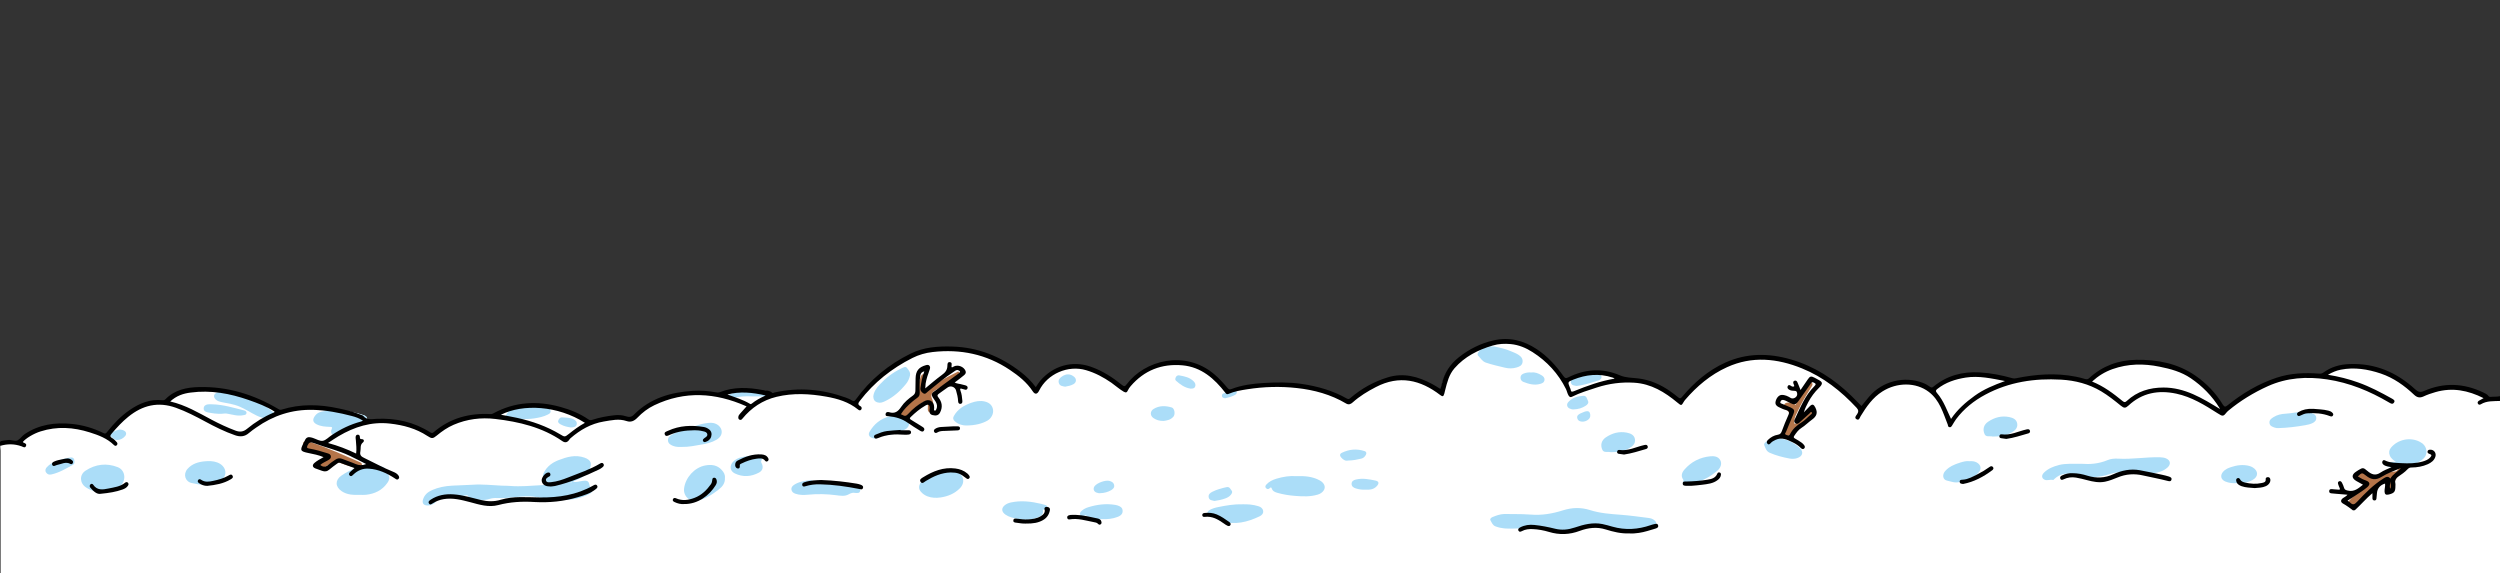 <?xml version="1.0" encoding="utf-8"?>
<!-- Generator: Adobe Illustrator 27.0.1, SVG Export Plug-In . SVG Version: 6.00 Build 0)  -->
<svg version="1.1" id="Ebene_1" xmlns="http://www.w3.org/2000/svg" xmlns:xlink="http://www.w3.org/1999/xlink" x="0px" y="0px"
	 viewBox="0 0 3839 880" style="enable-background:new 0 0 3839 880;" xml:space="preserve">
<rect x="0" y="0" width="3839" height="880" fill="#333333" stroke="none"/>
<style type="text/css">
	.st0{fill:#FFFFFF;}
	.st1{fill:#FEFEFE;}
	.st2{fill:#ABDDF8;}
	.st3{fill:#ACDDF8;}
	.st4{fill:#B47449;}
	.st5{fill:#B4764B;}
</style>
<path class="st0" d="M1,692v105v83h3838V623l0.2-5.3c0-2.3,0-4.7,0-7c-4.7,1.2-9.6,0.5-14.4,1.1c-1.5,0.2-2.5-0.2-3.4-1.4
	c-2-2.7-4.9-3.9-7.8-5.3c-30.1-14.4-60.5-15.8-91.2-2.3c-5.7,2.5-9.1,1.4-13.5-2.6c-28.4-26.1-61.4-40.3-100.6-38.8
	c-14.7,0.5-28.2,4.2-40.2,12.9c-2.2,1.6-4.3,2-6.9,1.8c-22.1-1.7-44-0.8-65.2,6.3c-27.8,9.2-52.5,24.2-75.3,42.4
	c-3.3,2.7-4.7,2.9-7.2-1.2c-10.9-17.9-25.3-32.8-42.4-44.6c-27.2-18.7-58.4-24.6-90.6-24.1c-27.3,0.4-51.9,9.4-72.3,28.2
	c-2,1.8-3.8,2-6.4,1.2c-4.6-1.4-9.3-2.5-14-3.5c-30.8-6.1-61.3-3.8-91.8,2.4c-1.8,0.4-3.5,0.5-5.4,0c-16.5-4.7-33.3-8-50.5-9
	c-26.5-1.5-50.4,4.8-71.1,22c-2.1,1.7-3.3,1.4-5.1,0.1c-3.4-2.4-7-4.5-10.9-6c-28.9-11.1-62.5-2.6-82.6,21.1
	c-4,4.7-7.8,9.5-11.8,14.4c-5.2-5.3-10.3-10.6-15.6-15.7c-26.5-25.8-56.9-45.4-92.7-55.8c-34-9.9-67.8-10-100.5,4.7
	c-26.6,11.9-48.2,30.7-66.8,52.9c-2.1,2.5-3.3,2.8-5.7,0.7c-3.8-3.2-7.8-6.2-11.9-9.1c-15-10.7-31.4-17.9-49.9-20.1
	c-9.3-1.1-18.7-0.8-27.8-4.7c-26.8-11.6-53.5-9.8-79.5,3.2c-3.7,1.9-5.1,1-7.3-2.1c-11.3-16.1-24.3-30.5-40.9-41.3
	c-20.4-13.4-42.5-19-66.6-13.4c-19.5,4.5-37.2,13.4-53,25.8c-13.6,10.7-22.5,24.3-26.3,41.2c-0.5,2.4-1.3,4.8-2.1,7.5
	c-4.5-2.7-8.4-5.3-12.7-7.6c-21.5-11.5-43.8-17.7-68.1-10.2c-21.1,6.5-40.1,17-56.9,31.3c-1.8,1.5-2.9,3-5.9,1.3
	c-21.5-12.3-45-18.9-69.3-22.5c-19.5-2.9-39.1-2.6-58.8-1.4c-16.9,1-33.4,3.2-49.3,9.3c-2.6,1-4.1,0.6-5.8-1.6
	c-6.4-7.7-13.1-15.1-20.8-21.5c-44.6-37.4-106.4-21.2-134.2,15.8c-2.6,3.4-3.9,3.6-7.1,1c-14.4-11.7-29.9-21.6-47.5-27.9
	c-29.2-10.4-58.6-1.3-78.1,21.4c-2.5,3-4.5,6.4-6.8,9.9c-6.7-9.1-14.4-16.7-23-23.3c-31-24-65.8-38-105.3-39.1
	c-22-0.6-43.7,0.8-63.8,10.8c-33.7,16.7-62.2,39.8-84.2,70.4c-2,2.7-3.3,3.4-6.2,1.5c-2.9-1.9-6.2-3.2-9.5-4.4
	c-35.6-12.9-71.9-16-109-7.8c-1.3,0.3-2.8,1.5-3.8,0.5c-4.2-4-9.6-3.3-14.6-4.2c-22.2-4.2-44.3-5.3-65.9,3.3
	c-2.2,0.9-4.3,0.5-6.4,0.1c-11.5-2.1-23.1-2.9-34.8-2.2c-34.4,2.2-65.9,11.4-90.8,36.8c-3.9,4-7.9,3.7-12.3,2.2
	c-6-2-12.2-2.1-18.3-1.4c-11.1,1.2-22.1,3.3-32.7,6.8c-2.4,0.8-4.3,0.9-6.5-0.6c-13-9-27.5-14.8-42.6-19
	c-35.5-9.9-70.1-8.2-103.1,9.7c-1.3,0.7-2.6,1.3-4.2,1.2c-32.7-1.8-62.4,6-87.6,27.8c-1.7,1.5-3,1.7-5.1,0.3
	c-25.2-16.2-53.1-22.3-82.8-20.8c-7.1,0.3-14.4,2.3-20.1-4.3c-1.1-1.3-3.2-1.6-4.9-2.3c-10.4-4.5-21.5-6.9-32.5-9.3
	c-29.6-6.5-59.1-7.5-88.3,1.8c-2.4,0.8-3.7-0.3-5.4-1.3c-37.3-22.1-77.4-34.4-121-33.4c-19.2,0.4-37.5,4.2-51.7,18.6
	c-1.3,1.3-2.7,1.8-4.5,1.6c-19.3-2.1-35.9,4.8-51.3,15.6c-13,9.1-23.7,20.4-33.5,32.7c-1.5,1.9-2.5,3.9-5.9,2.2
	c-15.3-7.6-31.5-12.4-48.6-14.1c-25.7-2.6-50.1,0.8-72.2,15.5c-4.2,2.8-7.1,7.5-11.1,9.7c-4,2.2-9.7-1.2-14.7-0.5
	c-2.1,0.3-4.3,0.5-6.4,0.8c-6.5,0.9-5.6,8.2-5.6,8.2L1,692z"/>
<g id="_x39_oLIoH.tif_2_">
	<g>
		<g>
			<path class="st1" d="M848.1,744c-5.9,0.1-11,0.6-16.1,0.9c-16.3,0.8-32.6,2.7-48.9,1.2c-4.1-0.4-8.3-0.2-12.4-0.4
				c-15.2-0.7-30.4-2.5-45.6-1.4c-10.4,0.7-20.8,0.8-31.2,1.4c-10.6,0.7-20.7,2.6-30.3,6.7c-6.7,2.9-12.1,7.4-14.2,14.9
				c-1.3,4.5,0.3,7.8,4.7,8.6c5.1,1,9.7-0.9,13.8-3.9c1.7-1.2,0.5-4.3,2.5-5.1c7.2-2.9,13.9-7.6,22.4-6.4c7,1.1,14.1,2,21.2,0.4
				c1.5-0.4,4-1.2,4.8,1c1.2,3.3,3.9,4,6.6,4.3c8.7,1.1,17.3,2.7,26-0.1c3.7-1.2,7.7-1.6,11.8-1.4c9.4,0.4,18.8-0.4,28.2-1.4
				c10.3-1.1,20.7-2.2,31.1-0.3c18.1,3.3,36,6.3,54.6,3.9c10.4-1.3,20-4.2,29.1-9.2c3.8-2.1,4.1-5.7,1.2-9.1c-0.7-0.9-1.8-1.4-2-2.7
				c-1.3-7.3-3.6-8.7-11.1-7.5c-4.6,0.8-9.2,2.1-14.2,1.4c0.7-1.7,2.2-1.6,3.4-2.1c8.5-3.1,15.8-7.5,20.7-15.8
				c5.6-9.3,3.9-15.4-6.6-19.2c-13.9-5-27-1.2-40,3.8c-9.3,3.6-17.2,9.1-22.1,18.3c-3.2,5.9-2.1,11.4,3.7,14.9
				C841.8,741.3,844.6,742.4,848.1,744z M2325.8,789.4c-5.3,0-10.6-0.1-15.9,0c-6.4,0.2-12.3,2.3-18.1,4.8c-2.1,0.9-4.2,2.8-2.9,5
				c2,3.4,3.2,7.5,7.7,9.2c8.7,3.3,17.9,3.7,26.8,3.4c17.4-0.6,34.7-1.8,52,1.1c13.8,2.3,27.5,3.5,41.2-0.7
				c21.2-6.6,42.6-6.1,64.1-1.2c11.1,2.5,22.3,4.3,33.9,2.4c7.2-1.2,14.2-3.9,21.9-2.7c2.6,0.4,5.6-2.1,6.6-5.3c1-3-0.9-5.1-3-6.8
				c-2.4-1.9-5.4-2.7-8.3-3.1c-14.2-1.8-28.4-3.8-42.7-4.9c-16-1.2-32.1-2.3-47.3-7.2c-14.2-4.5-27.7-4-41.7,0.4
				c-16,5.1-32.5,7.9-49.4,6.5C2342.3,789.5,2334.1,789.5,2325.8,789.4z M3196.6,712.2c-13.1,0.2-24-0.8-34.8,2
				c-8.6,2.2-16.8,5.3-23.1,11.8c-4,4-3.7,8.4,0.7,10.7c4.3,2.2,9-0.8,13.5,0.6c0.4,0.1,1.2-1,1.8-1.6c1.1-1,2.2-2,3.4-2.8
				c9.8-7.4,20.9-6,31.4-3.1c16.7,4.5,33,4,49.2-1.3c10.7-3.5,21.8-4.3,32.8-3.1c11.1,1.2,22.1,3.4,33.4,1.8
				c8.7-1.2,17-3.2,23.6-9.2c5.6-5.1,4.4-11.1-2.5-14c-3-1.3-6-1.5-9.2-1.6c-21.5-0.7-42.9,3.3-64.4,2.1c-5.5-0.3-11.1,0.2-16.1,2.3
				C3222.8,712.3,3208.8,713.2,3196.6,712.2z M553.6,759.9c1.7,0,5.1,0.3,8.4-0.1c13.4-1.5,24.8-6.9,32.7-18.2
				c4.3-6.1,3.9-10.4-0.9-16.1c-0.7-0.9-1.9-1.6-1.8-2.9c0.3-4-2.6-5.1-5.5-6c-5.9-1.8-11.9-3-18.1-2.4
				c-16.1,1.5-30.9,6.9-44.2,16.1c-9.9,6.8-9.7,16.9,0.1,23.8C532.9,760,542.3,760.2,553.6,759.9z M1113.2,733.7
				c0.5-4.6-1.6-8.4-4.9-12.1c-7.1-7.9-16.2-8.8-25.6-6.9c-16.3,3.2-30,18.6-32.2,35c-1.6,12.3,9.1,21.9,20.9,19
				c12.4-3,22.8-9.7,32.6-17.4C1109.4,747.2,1113.8,741.8,1113.2,733.7z M155.5,756c10.9-0.1,19.8-2.6,27.5-8.1
				c11.3-8.1,10.4-25.4-2.1-30.4c-17.2-6.9-34.2-4.8-49.6,5.4c-9.7,6.4-9,19.2,0.8,25.7C139.6,753.5,148,755.7,155.5,756z
				 M1990.5,731.2c-9.7-0.8-20.1,0.8-30.3,3.9c-5.9,1.8-11.5,4.4-15.6,9.1c-1.5,1.6-2.3,3.8-0.1,5.7c1.8,1.6,3.6,1.5,5.3-0.2
				c1.3-1.3,2.4-2,3.2,0.4c1.4,4.4,5.2,5.7,9,6.8c8.7,2.5,17.8,3.9,26.8,4.6c11.7,0.9,23.4,1.5,34.9-2c3.8-1.2,7-3.2,9.1-6.4
				c3.5-5.2,1-11.5-6.1-15.4C2015.6,731.7,2003.7,730.7,1990.5,731.2z M1453.5,722.1c-8.6-0.9-17.4,2.6-25.9,6.6
				c-6.3,2.9-11.3,7.5-14.6,13.7c-2.3,4.4-2.2,8.6,1.1,12.5c2.7,3.2,6,5.6,10,7.1c6.7,2.6,13.6,2.8,20.4,1.8
				c11.2-1.7,21.4-5.8,29.5-14c9.1-9.1,5.9-21.7-6.1-26.1C1463.5,722.2,1459.1,722.1,1453.5,722.1z M1047.1,686.3
				c10.9,0.2,20.4-2.1,30-3.6c8.1-1.3,15.9-3.3,23-7.3c6.2-3.5,9-8.6,8.1-14.1c-0.9-5.6-6.3-10.4-12.8-11.7
				c-4.4-0.8-8.8-0.2-13.2,0.6c-14.3,2.4-26.9,9.9-41,13.1c-3.2,0.7-6.2,2.4-9,4c-3.6,2-6.8,4.6-6.4,9.2c0.4,4.5,3.9,6.7,7.8,8.2
				C1038.2,686.6,1043.2,686.4,1047.1,686.3z M516.2,669.4c2.3,0.2,4.1-1.1,5.9-2.3c8.1-5.2,16.4-10,25.5-13.1
				c3.9-1.3,7.7-3,11.5-4.6c2.8-1.2,4.9-3,4.7-6.3c-0.2-3-2.3-4.6-5.1-5.5c-19.7-6.5-39.6-9.4-60.4-6.3c-5.7,0.8-10.3,1.8-14.2,6.8
				c-4.3,5.4-4.2,9.9,1.9,13.2c6.5,3.5,13.6,3.8,20.7,4.1c2.4,0.1,4.4,0,2.7,3.6C506.7,664.5,510.1,669.3,516.2,669.4z
				 M3679.2,709.3c-3.4,0-6.8-0.2-10.1,0.1c-2.1,0.1-4.5,0.7-4.8,3.4c-0.2,2.9,1.8,3.8,4.3,4.4c5.1,1.3,10.2,0,15.2-0.4
				c11.7-0.8,23.3-2.6,33.5-9.3c5.6-3.7,9.4-8.3,8.7-15.5c-0.7-6.7-4.8-11.1-10.6-13.9c-14.6-7.3-33.2-3.3-43.7,9.1
				c-3,3.5-3.7,7.5-2,12C3671.5,704,3675.2,706.4,3679.2,709.3z M1908.1,774.4c-12.9-0.3-25.3,1.9-37.5,4.4c-4.5,0.9-9,2.2-13.1,4.5
				c-2.7,1.5-4.1,3.7-2.6,6.6c1.5,3,3.8,2.7,6,0.4c1.4-1.4,2.3-0.7,3,0.8c2.1,5.3,6.8,7.7,11.7,9.2c20.7,6.4,40.1,1.5,58.9-7.4
				c3.1-1.5,5.9-4.3,5.3-8.3c-0.6-4-3.7-6.1-7.4-7.2C1924.3,774.8,1916.1,774.1,1908.1,774.4z M310.7,744.1
				c11.9-0.3,21.1-1.3,29-6.9c7.6-5.4,8.6-14.7,2.4-21.5c-2.4-2.6-5.3-4.4-8.6-5.6c-6.2-2.3-12.7-2.3-19.1-1.7
				c-10,0.9-19.5,3.7-26.5,11.7c-7.1,8.1-3.6,19.7,6.8,21.7C300.8,743,307,744.5,310.7,744.1z M347.5,600.7c-3.8,0.1-7.6-0.2-11.3,1
				c-1.1,0.3-2.2,0.6-3.3,1.1c-5,2.5-5.5,6.3-1.7,10.3c2.7,2.8,6.3,3.6,9.8,4.3c9.2,2.1,18.5,3.1,27.3,6.9
				c8.8,3.9,16.8,9.2,25.4,13.4c5.8,2.9,11.8,5.1,18.5,3.7c1.4-0.3,3-0.9,4.3-0.6c2.6,0.8,4.7,0.5,5.8-2.1c1.1-2.5-0.6-4.1-2.2-5.5
				c-6.2-5.5-12.9-10.3-19.8-14.8C384.2,608,367,600.9,347.5,600.7z M1312.8,756.9c3.8,0.2,6.9,0.7,7.9-2.5c1.3-4.3-2.1-5.5-5.2-6.2
				c-18.5-4.6-37.4-6.1-56.4-6.9c-4-0.2-8.3,0.8-11.5-3c-0.7-0.8-2.5-1.1-3.7-1c-8.5,1.3-17,2.4-24.5,7.3c-2.7,1.8-4.6,4.1-4.1,7.3
				c0.5,3.3,2.9,5.2,6.2,6.4c6.1,2.1,12.4,2.1,18.7,1.5c14.5-1.4,29-1.1,43.5,0.7c6.5,0.8,13.6,2.2,19.5-1.3
				C1306.8,756.9,1310,756.2,1312.8,756.9z M1483.3,653.4c13.9,0,24.8-2.8,33.2-7.6c5.9-3.4,9.4-10.5,8.4-16.7
				c-1-6.5-5.3-10.7-12.4-12.5c-7.4-1.8-14.4-0.5-21.3,2c-11,4-20.6,9.6-26.5,20.3c-1.7,3.1-1.4,5.3,1.3,7.8
				C1471.9,652.2,1479.1,653.3,1483.3,653.4z M2589.2,744.9c4.5-1.2,9.6-2.6,14.7-3.9c12.2-3.3,22.9-9.4,32.5-17.4
				c6.1-5,8-11.5,5.4-16.5c-3.3-6.5-10.2-6.8-15.6-6.3c-15.6,1.5-29.2,8.4-39.6,20.4c-3.9,4.5-5.8,9.8-1.9,15.4
				c0.8,1.2,0.5,1.9,0,3.1C2583.4,743,2585,745,2589.2,744.9z M1341,609.1c0.3,4.6,2.3,7.6,6.7,8.9c4,1.2,7.6-0.2,11-1.8
				c13.1-6.2,23.6-15.7,32.6-26.8c2.9-3.6,4.8-7.8,5.9-12.4c1.3-5.4-2.2-9-4.9-12.3c-2.1-2.6-5.8-0.1-8.6,1.2
				c-12.9,6.1-23.9,14.7-33.5,25.2C1345.5,596.3,1341.6,602,1341,609.1z M1601.3,782.3c3.2,1.3,6,1.3,7-1.9c1-3.4-1.6-4.6-4.3-5.4
				c-1.6-0.4-3.2-0.9-4.8-1.3c-15.3-3.6-30.8-5.6-46.5-2.3c-3.2,0.7-6.4,1.8-9.1,3.8c-6.3,4.7-6.1,10.4,0.3,14.9
				c5.4,3.8,11.7,5.2,18,6.5c10.6,2.3,21.1,2,31.2-1.9C1600,792.1,1602.5,789.5,1601.3,782.3z M1373.9,638.7c-1,0-2-0.1-3,0
				c-1.6,0.2-3.3,0.5-4.9,0.9c-13.9,3.3-23.8,11.6-30.9,23.7c-2.2,3.7-0.8,6.9,2.7,8.8c3.7,1.9,7.9,1.9,11.3-0.7
				c2.2-1.7,4.4-1.9,6.8-2.1c11.9-1.2,23.5-4.1,34-9.8c8.1-4.4,7.7-12.5-0.4-16.9C1384.8,639.9,1379.4,639,1373.9,638.7z
				 M3537.6,632.5c-10.3-0.2-19,2.4-27.9,2.8c-6.5,0.3-12.9,1.6-18.4,5.3c-3.2,2.1-6.6,4.2-6.1,8.9c0.5,4.7,4.2,5.9,7.9,7.1
				c1.9,0.7,3.9,0.8,5.9,0.8c13.9-0.4,27.6-2.2,41.3-4.5c3.9-0.7,7.8-1.6,11.4-3.4c3.2-1.7,5.7-4,5.3-8.2c-0.4-3.8-3.1-5.4-6-6.5
				C3546.1,633,3541.2,632.2,3537.6,632.5z M3024.2,708.2c-4.8-0.7-9.8,0.8-14.7,2.3c-8.6,2.7-16.9,6-22.9,13.2
				c-4.4,5.2-3.3,12.8,2.7,14.2c6.4,1.4,12.8,4.3,19.8,2.2c10.3-3.1,20.8-5.8,28.6-13.9c5.6-5.7,4.4-12.5-2.6-16.2
				C3031.8,708.2,3028.3,708.1,3024.2,708.2z M2729.2,673.3c-7.9,0-12.6,1.4-17.6,5.3c-1.7,1.3-3.2,3-2.4,5
				c1.9,4.4,3.2,9.3,8.4,11.6c9.8,4.3,19.9,6.9,30.3,8.8c3.8,0.7,7.9,0.7,11.8-0.6c8.6-2.8,10.4-9.6,3.8-15.7
				C2753.9,678.9,2742.6,673.5,2729.2,673.3z M1159,699.4c-3.3-0.6-6.7,0.6-10.1,1c-8.3,1-16.8,2-23.2,8.6c-5.9,6.1-5,14.3,2.6,18
				c12.5,6,25.1,5.1,37.1-1.3c6-3.2,7.2-8.7,3.9-14.7c-0.8-1.4-0.9-2.4-0.1-4c1.8-3.6,0.2-5.9-3.7-6.8
				C1163.4,699.7,1161.4,699.1,1159,699.4z M3062.8,670.3c9.1,0.1,17.9-1.5,25.8-5.8c5.2-2.8,9.9-7,9.1-13.6
				c-0.9-6.6-6.3-9.2-12.4-10.4c-11.9-2.4-22.7,0.7-32.5,7.3c-6.6,4.5-8.7,11.8-5.1,19.3c2.2,4.5,8,2.3,12.1,3.3
				C3060.8,670.5,3061.8,670.3,3062.8,670.3z M3434.3,741.9c8.7,0.7,17-0.7,24.6-4.8c9.4-5.1,9.5-14.1,0.3-19.6
				c-1.7-1-3.6-1.7-5.5-2.2c-9.4-2.3-18.7-1.1-27.7,1.9c-4.5,1.5-9,3.4-12.2,7.2c-4.8,5.6-3.4,11.8,3.3,14.8
				C3422.6,741.7,3428.4,742.3,3434.3,741.9z M1692.7,797.2c7.4,0.3,15.8-0.3,23.7-3.4c4-1.6,7.8-4.1,7.5-9.4c-0.3-5-3.9-6.9-8-8.2
				c-1.1-0.3-2.2-0.6-3.4-0.8c-14-2.4-27.6-0.7-41,3.5c-4,1.2-7.7,3-10.8,5.9c-1.8,1.6-3.2,3.7-1.8,6.1c1.4,2.4,3.6,2.6,6,1.1
				c1-0.7,2.2-1.1,3.2-0.2C1674.9,797.7,1683.3,797.1,1692.7,797.2z M797.5,643.5c7.8-0.1,15.5,0.3,23.3-1c7-1.2,14-2.5,20.4-5.8
				c2.1-1.1,4.4-2.3,4.3-5c-0.2-2.9-2-5.3-4.8-6.4c-4-1.6-8.2-2.3-12.6-2.5c-9.1-0.3-18.2,0.8-27.1,2.3c-8.6,1.4-18.4,0.8-23,11.1
				c-0.7,1.6-2.5,2.7-1.7,4.7c0.9,2.1,2.6,2.8,4.8,2.7C786.6,643.5,792,643.5,797.5,643.5z M326.8,620.9c-2.5,0-5-0.3-7.4,0.1
				c-3.5,0.5-6.5,2.2-6.6,6.2c-0.1,3.8,2.8,5.4,6,6.1c7.1,1.6,14.3,2.5,21.6,2.2c2.6-0.1,5-0.7,7.8-0.3c8.4,1.3,16.6,4.3,25.3,2.5
				c2.2-0.5,4.5-0.5,5-3c0.5-2.7-1.7-3.9-3.8-4.4C358.9,626.3,343.3,621.4,326.8,620.9z M114.3,708.5c0-5-2.4-6.7-7.5-5.9
				c-6.9,1.1-13.4,3.3-19.9,5.4c-5.8,1.9-10.7,4.9-14.8,9.2c-2.1,2.2-3.3,5.1-1.3,8.1c1.8,2.9,4.3,4,8,3.2
				c12.2-2.6,22.5-9.1,33.3-14.8C114.1,712.6,114.5,710.5,114.3,708.5z M1786.8,646.4c4.7-0.8,10.8-1.3,15.1-6.5
				c3.1-3.7,1.7-12.8-2.6-14.1c-9.4-2.9-18.9-3.1-27.7,2.2c-5.7,3.5-5.7,10.6-0.2,14.2C1775.6,644.9,1780.2,646.5,1786.8,646.4z
				 M2420.9,592.7c1.9-0.3,3.7-0.6,5.5-0.9c9.6-1.7,18.9-4.7,28.1-7.7c2.6-0.8,5-2.5,4.7-5.7c-0.2-2.7-2.6-3.9-4.9-4.3
				c-5.6-0.9-11.3-0.4-16.9-0.6c-6.2-0.2-12.6,2.4-18.3,5.5c-0.6,0.3-1.2,0.6-1.8,0.9c-2.8,1.8-6,3.6-5.1,7.6
				C2413.2,592.2,2417.5,591.9,2420.9,592.7z M2097,751.9c6.4,0.3,12.5-0.1,17.3-5.4c3.7-4,3.5-7.3-1.9-8.5
				c-9.9-2.1-20.1-4.2-30.3-1.6c-3.5,0.9-6.4,2.5-6.5,6.4c-0.1,4.1,2.8,6.1,6.4,7.2C2086.8,751.5,2091.8,752.2,2097,751.9z
				 M2351.6,572c-4.1-0.4-8.1,0.1-11.8,1.6c-2.7,1.1-4.9,2.8-4.9,6.2c0,3.2,1.4,5.4,4.3,6.6c8.4,3.3,16.9,5.7,26,3.1
				c3.1-0.9,6-2,6.5-5.9c0.5-3.8-2-5.9-4.7-7.5C2362.3,573.3,2357.3,571.2,2351.6,572z M2070.2,707.2c7.5-0.1,13.8-1.5,20-2.9
				c3.6-0.8,5.6-3.2,7.3-6.2c1.3-2.4,0.4-4.5-1.9-5.3c-12.2-4.1-24.1-3-35.5,2.7c-3,1.5-3.1,4.3-0.7,7
				C2062.6,706.2,2066.3,708.2,2070.2,707.2z M1864.9,769.3c5.9-0.9,11.6-2,17-4c3.1-1.2,6.1-2.7,8.2-5.4c1.6-2,3.2-4.3,1.2-6.7
				c-2-2.5-3.1-6.2-7.9-5.1c-7.4,1.6-14.7,3.6-21.5,7c-3.6,1.8-6.5,4.1-5.7,8.7C1857.1,768.7,1861.7,768.2,1864.9,769.3z
				 M2416.4,628.7c7.5-0.2,13.4-2.2,18.8-5.7c2.6-1.7,4.9-4.5,3.4-7.4c-1.6-3-2-8.1-7.1-7.8c-8.7,0.5-17,2.6-23.1,9.6
				c-3,3.4-2.2,7.9,1.9,9.9C2412.5,628.4,2415,628.9,2416.4,628.7z M1155,608.7c7.4,0,13.5,0.2,19.7-0.1c3-0.1,5.8-1.4,5.1-5.2
				c-0.7-3.2-3.2-3.5-6.2-3.1c-4.2,0.5-8.7,1-12.8,0.2c-12.7-2.3-24.9,0.7-37.1,3.3c-2.5,0.5-4.6,2-4,4.7c0.6,3.1,3.2,3.6,5.9,2.8
				C1135.5,608.6,1145.8,608.1,1155,608.7z M1689.5,757.3c5.8,0,12.4-2,16.8-4.7c2.8-1.8,5.2-3.8,4.6-7.5c-0.6-4-3.6-5.7-7.1-6.7
				c-6.1-1.6-19,2.9-22.9,8c-2.7,3.6-1.6,8.1,2.6,9.8C1685.5,757.1,1687.6,757.6,1689.5,757.3z M1828.3,596.8c2.8,0,5.7-0.2,6.9-3
				c1.2-2.9,0.3-5.6-2.1-8.1c-6.2-6.4-14.3-7.9-22.4-9.3c-2-0.4-4.2,0.6-5.2,3c-0.8,1.8-1.2,3.8,0.2,5.1
				C1812.2,590.5,1819.2,595.5,1828.3,596.8z M1635.6,593.8c4.7-0.8,9.2-1.6,13.2-4.2c4.4-2.8,4.6-7.9,0.5-11.2
				c-5.8-4.7-11.9-4.8-18.5-0.4c-3.7,2.5-6.3,5.5-4.8,10.2C1627.5,592.9,1631.8,593,1635.6,593.8z M876.4,656.4
				c5.5,0.1,8.6-1.5,9.2-4.7c0.7-4-1.7-6.4-5.1-8c-5.5-2.7-11.6-2.3-17.4-2.8c-3.2-0.3-5.1,2.8-5.9,5.2c-0.9,2.6,1.5,4.3,3.7,5.6
				C866,654.5,871.7,655.7,876.4,656.4z M184.2,659.5c-4.7,1-9.5,2.4-13.3,5.8c-1.4,1.2-2.6,3.4-0.9,4.8c2.9,2.4,5.7,5.7,9.7,5.7
				c4.9,0,9.3-2.2,12.5-6.1c2.3-2.8,1.9-6.1-1.2-8C189,660.3,186.8,659.8,184.2,659.5z M2430.8,647.5c2.8-0.3,6-1.1,8.6-3.4
				c3.1-2.8,3.3-6.8,2-10c-1.4-3.5-5.2-2.9-8.3-1.7c-2.2,0.8-4.3,1.7-6.4,2.7c-2.9,1.5-5.6,3.5-4.5,7.3
				C2423.2,646.3,2426.3,647.6,2430.8,647.5z M1881.3,611.6c5.2-1.1,10.2-2.5,14.9-4.9c2.3-1.2,3.9-3.1,2.7-5.6
				c-1.3-2.8-3.8-2.6-6.3-1.4c-4,1.9-8.1,3.6-12.5,4.2c-2.4,0.3-4,1.8-3.6,4.4C1876.8,610.9,1879.2,611.1,1881.3,611.6z"/>
			<path class="st2" d="M2295.2,532.1c8,1.9,16,3.4,23.6,6.7c4.5,2,9.3,3.5,13.4,6.3c4.1,2.8,6.8,6.5,5.7,11.7c-1,4.7-4.9,6.3-9,7.5
				c-6,1.8-12.1,1.8-18.1,0.3c-9.8-2.4-19.6-4.5-29.2-7.8c-5.6-1.9-8.1-7.1-11.9-10.8c-1.6-1.5-0.2-4.2,1.1-5.9
				c2.4-3.1,5.6-5,9.4-6.2c2.3-0.7,4.9-0.3,7-2C2289.9,532.1,2292.5,532.1,2295.2,532.1z"/>
			<path class="st2" d="M848.1,744c-3.5-1.6-6.3-2.7-8.8-4.2c-5.8-3.5-6.9-9-3.7-14.9c4.9-9.1,12.8-14.7,22.1-18.3
				c12.9-5,26-8.8,40-3.8c10.5,3.8,12.1,9.8,6.6,19.2c-4.9,8.3-12.2,12.7-20.7,15.8c-1.2,0.4-2.6,0.4-3.4,2.1
				c4.9,0.7,9.6-0.7,14.2-1.4c7.5-1.2,9.9,0.1,11.1,7.5c0.2,1.3,1.3,1.8,2,2.7c2.9,3.4,2.6,7.1-1.2,9.1c-9.1,5-18.7,7.9-29.1,9.2
				c-18.5,2.4-36.5-0.6-54.6-3.9c-10.4-1.9-20.7-0.8-31.1,0.3c-9.4,1-18.8,1.8-28.2,1.4c-4-0.2-8,0.2-11.8,1.4
				c-8.7,2.8-17.4,1.2-26,0.1c-2.8-0.3-5.5-1-6.6-4.3c-0.8-2.3-3.3-1.4-4.8-1c-7.1,1.7-14.2,0.7-21.2-0.4
				c-8.5-1.3-15.2,3.4-22.4,6.4c-2,0.8-0.8,3.9-2.5,5.1c-4.1,3-8.7,4.9-13.8,3.9c-4.4-0.8-6-4.1-4.7-8.6c2.1-7.5,7.5-12,14.2-14.9
				c9.6-4.2,19.7-6.1,30.3-6.7c10.4-0.7,20.8-0.7,31.2-1.4c15.2-1.1,30.4,0.7,45.6,1.4c4.1,0.2,8.3,0,12.4,0.4
				c16.4,1.4,32.6-0.4,48.9-1.2C837.2,744.7,842.3,744.1,848.1,744z M877.7,740.5c-0.3-0.1-0.6-0.3-0.8-0.3c-0.3,0-1,0-0.6,0.6
				c0.1,0.2,0.5,0.2,0.8,0.1C877.3,740.9,877.5,740.6,877.7,740.5z"/>
			<path class="st2" d="M2325.8,789.4c8.3,0.1,16.5,0.1,24.8,0.8c16.9,1.4,33.4-1.4,49.4-6.5c14-4.4,27.5-4.9,41.7-0.4
				c15.3,4.9,31.3,6,47.3,7.2c14.3,1.1,28.5,3.1,42.7,4.9c2.9,0.4,5.9,1.2,8.3,3.1c2.2,1.7,4,3.7,3,6.8c-1,3.1-4,5.7-6.6,5.3
				c-7.7-1.3-14.7,1.5-21.9,2.7c-11.6,1.9-22.8,0.2-33.9-2.4c-21.5-4.9-42.8-5.4-64.1,1.2c-13.7,4.2-27.3,3.1-41.2,0.7
				c-17.2-2.9-34.6-1.7-52-1.1c-9,0.3-18.1,0-26.8-3.4c-4.5-1.7-5.7-5.8-7.7-9.2c-1.3-2.1,0.8-4.1,2.9-5c5.8-2.4,11.7-4.6,18.1-4.8
				C2315.2,789.3,2320.5,789.4,2325.8,789.4z"/>
			<path class="st2" d="M3196.6,712.2c12.2,1,26.2,0.1,39.7-5.6c4.9-2.1,10.6-2.6,16.1-2.3c21.5,1.3,42.9-2.7,64.4-2.1
				c3.2,0.1,6.3,0.4,9.2,1.6c6.9,2.9,8.1,8.9,2.5,14c-6.6,6.1-14.9,8-23.6,9.2c-11.3,1.6-22.3-0.6-33.4-1.8
				c-11.1-1.2-22.1-0.4-32.8,3.1c-16.3,5.3-32.5,5.8-49.2,1.3c-10.5-2.8-21.6-4.3-31.4,3.1c-1.2,0.9-2.3,1.9-3.4,2.8
				c-0.6,0.5-1.4,1.7-1.8,1.6c-4.5-1.4-9.2,1.6-13.5-0.6c-4.4-2.3-4.7-6.7-0.7-10.7c6.4-6.4,14.6-9.5,23.1-11.8
				C3172.6,711.4,3183.5,712.4,3196.6,712.2z"/>
			<path class="st2" d="M553.6,759.9c-11.2,0.3-20.7,0.1-29.2-5.8c-9.8-6.8-10-16.9-0.1-23.8c13.3-9.2,28.1-14.6,44.2-16.1
				c6.1-0.6,12.2,0.6,18.1,2.4c2.8,0.9,5.7,2,5.5,6c-0.1,1.3,1,2,1.8,2.9c4.8,5.7,5.2,10,0.9,16.1c-7.9,11.3-19.3,16.7-32.7,18.2
				C558.7,760.2,555.3,759.9,553.6,759.9z"/>
			<path class="st2" d="M1113.2,733.7c0.5,8.1-3.8,13.5-9.2,17.7c-9.8,7.7-20.1,14.4-32.6,17.4c-11.8,2.8-22.5-6.8-20.9-19
				c2.2-16.5,15.8-31.8,32.2-35c9.3-1.8,18.5-1,25.6,6.9C1111.6,725.3,1113.7,729.1,1113.2,733.7z"/>
			<path class="st2" d="M155.5,756c-7.5-0.3-15.9-2.5-23.4-7.5c-9.8-6.4-10.5-19.3-0.8-25.7c15.4-10.1,32.3-12.2,49.6-5.4
				c12.5,5,13.4,22.3,2.1,30.4C175.3,753.4,166.5,755.9,155.5,756z"/>
			<path class="st2" d="M1990.5,731.2c13.2-0.5,25.1,0.5,36.1,6.5c7.1,3.9,9.6,10.2,6.1,15.4c-2.2,3.2-5.3,5.3-9.1,6.4
				c-11.5,3.5-23.3,2.9-34.9,2c-9-0.7-18-2.1-26.8-4.6c-3.9-1.1-7.6-2.5-9-6.8c-0.8-2.4-1.9-1.7-3.2-0.4c-1.7,1.7-3.5,1.8-5.3,0.2
				c-2.2-1.9-1.3-4.1,0.1-5.7c4.2-4.7,9.7-7.3,15.6-9.1C1970.4,732,1980.8,730.4,1990.5,731.2z"/>
			<path class="st2" d="M1453.5,722.1c5.6,0,10,0.1,14.3,1.7c12,4.4,15.2,16.9,6.1,26.1c-8.1,8.2-18.3,12.3-29.5,14
				c-6.8,1-13.8,0.8-20.4-1.8c-4-1.6-7.3-3.9-10-7.1c-3.2-3.9-3.4-8.1-1.1-12.5c3.3-6.2,8.2-10.7,14.6-13.7
				C1436.1,724.7,1444.9,721.1,1453.5,722.1z"/>
			<path class="st2" d="M1047.1,686.3c-3.9,0.1-8.9,0.3-13.6-1.6c-3.8-1.5-7.4-3.6-7.8-8.2c-0.4-4.6,2.8-7.2,6.4-9.2
				c2.9-1.6,5.9-3.3,9-4c14-3.2,26.7-10.7,41-13.1c4.4-0.7,8.8-1.4,13.2-0.6c6.5,1.2,11.9,6.1,12.8,11.7c0.9,5.5-1.9,10.6-8.1,14.1
				c-7.1,4.1-14.9,6-23,7.3C1067.5,684.3,1058,686.5,1047.1,686.3z"/>
			<path class="st2" d="M516.2,669.4c-6.1,0-9.5-4.8-6.9-10.3c1.7-3.6-0.3-3.5-2.7-3.6c-7.1-0.3-14.2-0.6-20.7-4.1
				c-6.1-3.3-6.1-7.8-1.9-13.2c3.9-5,8.6-6,14.2-6.8c20.7-3.1,40.7-0.1,60.4,6.3c2.7,0.9,4.8,2.5,5.1,5.5c0.2,3.3-1.8,5.1-4.7,6.3
				c-3.8,1.6-7.6,3.3-11.5,4.6c-9.2,3.1-17.5,7.8-25.5,13.1C520.3,668.3,518.5,669.5,516.2,669.4z"/>
			<path class="st2" d="M3679.2,709.3c-4-2.9-7.7-5.3-9.5-10c-1.7-4.5-1-8.4,2-12c10.5-12.5,29.1-16.4,43.7-9.1
				c5.7,2.8,9.9,7.2,10.6,13.9c0.7,7.1-3.1,11.8-8.7,15.5c-10.2,6.6-21.8,8.5-33.5,9.3c-5,0.3-10.1,1.7-15.2,0.4
				c-2.5-0.7-4.5-1.6-4.3-4.4c0.2-2.7,2.6-3.3,4.8-3.4C3672.4,709.2,3675.8,709.3,3679.2,709.3z"/>
			<path class="st2" d="M1908.1,774.4c8-0.2,16.2,0.4,24.2,2.9c3.7,1.1,6.8,3.3,7.4,7.2c0.6,4-2.2,6.8-5.3,8.3
				c-18.8,9-38.2,13.9-58.9,7.4c-4.9-1.5-9.5-3.9-11.7-9.2c-0.6-1.5-1.6-2.2-3-0.8c-2.2,2.3-4.5,2.5-6-0.4c-1.5-2.8-0.1-5.1,2.6-6.6
				c4.1-2.3,8.5-3.6,13.1-4.5C1882.8,776.2,1895.2,774,1908.1,774.4z"/>
			<path class="st2" d="M310.7,744.1c-3.7,0.4-9.9-1.1-16-2.3c-10.4-2-13.9-13.6-6.8-21.7c7-8,16.5-10.8,26.5-11.7
				c6.4-0.6,12.9-0.6,19.1,1.7c3.3,1.2,6.2,3,8.6,5.6c6.2,6.8,5.2,16.1-2.4,21.5C331.8,742.8,322.7,743.8,310.7,744.1z"/>
			<path class="st3" d="M347.5,600.7c19.5,0.2,36.7,7.2,52.7,17.9c6.9,4.6,13.6,9.3,19.8,14.8c1.6,1.4,3.4,3,2.2,5.5
				c-1.2,2.6-3.2,2.8-5.8,2.1c-1.3-0.4-2.9,0.3-4.3,0.6c-6.7,1.5-12.6-0.8-18.5-3.7c-8.6-4.2-16.6-9.6-25.4-13.4
				c-8.7-3.8-18.1-4.9-27.3-6.9c-3.5-0.8-7.1-1.5-9.8-4.3c-3.8-4-3.2-7.9,1.7-10.3c1-0.5,2.2-0.8,3.3-1.1
				C339.8,600.6,343.7,600.8,347.5,600.7z"/>
			<path class="st2" d="M1312.8,756.9c-2.8-0.7-5.9,0.1-9.6,2.2c-5.9,3.5-13,2.1-19.5,1.3c-14.5-1.9-29-2.1-43.5-0.7
				c-6.2,0.6-12.5,0.6-18.7-1.5c-3.4-1.1-5.7-3.1-6.2-6.4c-0.5-3.2,1.4-5.5,4.1-7.3c7.4-4.9,16-6,24.5-7.3c1.2-0.2,3,0.2,3.7,1
				c3.2,3.7,7.5,2.8,11.5,3c19,0.8,37.9,2.3,56.4,6.9c3.1,0.8,6.5,2,5.2,6.2C1319.7,757.6,1316.6,757.1,1312.8,756.9z"/>
			<path class="st2" d="M1483.3,653.4c-4.3-0.1-11.4-1.2-17.3-6.7c-2.7-2.5-2.9-4.8-1.3-7.8c5.9-10.7,15.5-16.3,26.5-20.3
				c6.9-2.5,14-3.8,21.3-2c7.1,1.8,11.4,6,12.4,12.5c1,6.2-2.6,13.3-8.4,16.7C1508.1,650.6,1497.2,653.4,1483.3,653.4z"/>
			<path class="st2" d="M2589.2,744.9c-4.2,0.1-5.8-1.9-4.5-5.3c0.5-1.2,0.8-2,0-3.1c-3.9-5.6-2-11,1.9-15.4
				c10.4-12,23.9-18.9,39.6-20.4c5.4-0.5,12.3-0.2,15.6,6.3c2.6,5.1,0.7,11.5-5.4,16.5c-9.6,8-20.3,14.1-32.5,17.4
				C2598.7,742.4,2593.6,743.7,2589.2,744.9z"/>
			<path class="st2" d="M1341,609.1c0.6-7.1,4.6-12.9,9.3-18c9.6-10.5,20.6-19.1,33.5-25.2c2.8-1.3,6.5-3.8,8.6-1.2
				c2.7,3.3,6.2,6.9,4.9,12.3c-1.1,4.6-3,8.8-5.9,12.4c-9,11.1-19.5,20.7-32.6,26.8c-3.4,1.6-6.9,3-11,1.8
				C1343.2,616.8,1341.3,613.8,1341,609.1z"/>
			<path class="st2" d="M1601.3,782.3c1.3,7.2-1.3,9.8-8.2,12.5c-10.1,3.9-20.6,4.2-31.2,1.9c-6.3-1.4-12.6-2.7-18-6.5
				c-6.4-4.6-6.5-10.2-0.3-14.9c2.7-2,5.8-3.1,9.1-3.8c15.7-3.3,31.1-1.4,46.5,2.3c1.6,0.4,3.2,0.9,4.8,1.3c2.8,0.8,5.3,2,4.3,5.4
				C1607.3,783.6,1604.5,783.6,1601.3,782.3z"/>
			<path class="st2" d="M1373.9,638.7c5.5,0.3,10.9,1.2,15.7,3.8c8.1,4.5,8.4,12.5,0.4,16.9c-10.5,5.7-22.1,8.6-34,9.8
				c-2.5,0.3-4.6,0.4-6.8,2.1c-3.4,2.6-7.6,2.6-11.3,0.7c-3.5-1.8-4.8-5.1-2.7-8.8c7-12.1,17-20.4,30.9-23.7
				c1.6-0.4,3.2-0.7,4.9-0.9C1371.9,638.6,1372.9,638.7,1373.9,638.7z"/>
			<path class="st2" d="M3537.6,632.5c3.7-0.4,8.5,0.5,13.2,2.3c3,1.1,5.7,2.6,6,6.5c0.4,4.2-2.1,6.5-5.3,8.2
				c-3.5,1.8-7.4,2.7-11.4,3.4c-13.7,2.4-27.4,4.1-41.3,4.5c-2,0.1-3.9-0.1-5.9-0.8c-3.7-1.3-7.4-2.5-7.9-7.1
				c-0.5-4.7,2.9-6.8,6.1-8.9c5.6-3.6,12-5,18.4-5.3C3518.6,634.9,3527.2,632.4,3537.6,632.5z"/>
			<path class="st2" d="M3024.2,708.2c4.1-0.2,7.6,0,11,1.8c7,3.7,8.2,10.4,2.6,16.2c-7.9,8.1-18.3,10.8-28.6,13.9
				c-7,2.1-13.4-0.8-19.8-2.2c-6.1-1.4-7.1-9-2.7-14.2c6.1-7.1,14.3-10.5,22.9-13.2C3014.3,709,3019.3,707.6,3024.2,708.2z"/>
			<path class="st3" d="M2729.2,673.3c13.4,0.2,24.7,5.6,34.3,14.5c6.6,6.1,4.8,12.9-3.8,15.7c-3.9,1.3-8,1.3-11.8,0.6
				c-10.4-1.9-20.6-4.6-30.3-8.8c-5.3-2.3-6.5-7.1-8.4-11.6c-0.9-2,0.7-3.7,2.4-5C2716.7,674.7,2721.4,673.3,2729.2,673.3z"/>
			<path class="st2" d="M1159,699.4c2.4-0.3,4.5,0.3,6.6,0.8c3.9,0.9,5.5,3.2,3.7,6.8c-0.8,1.6-0.7,2.6,0.1,4
				c3.2,6,2.1,11.5-3.9,14.7c-12,6.4-24.6,7.3-37.1,1.3c-7.6-3.7-8.5-11.9-2.6-18c6.4-6.6,14.8-7.6,23.2-8.6
				C1152.3,700,1155.6,698.8,1159,699.4z"/>
			<path class="st2" d="M3062.8,670.3c-1,0-2,0.2-3,0c-4.1-1-9.9,1.2-12.1-3.3c-3.6-7.5-1.5-14.8,5.1-19.3
				c9.8-6.6,20.5-9.7,32.5-7.3c6.1,1.2,11.5,3.8,12.4,10.4c0.9,6.6-3.9,10.8-9.1,13.6C3080.7,668.8,3071.9,670.4,3062.8,670.3z"/>
			<path class="st1" d="M2475.8,694.3c9.1,0.1,17.9-1.5,25.8-5.8c5.2-2.8,9.9-7,9.1-13.6c-0.9-6.6-6.3-9.2-12.4-10.4
				c-11.9-2.4-22.7,0.7-32.5,7.3c-6.6,4.5-8.7,11.8-5.1,19.3c2.2,4.5,8,2.3,12.1,3.3C2473.8,694.5,2474.8,694.3,2475.8,694.3z"/>
			<path class="st2" d="M2475.8,694.3c-1,0-2,0.2-3,0c-4.1-1-9.9,1.2-12.1-3.3c-3.6-7.5-1.5-14.8,5.1-19.3
				c9.8-6.6,20.5-9.7,32.5-7.3c6.1,1.2,11.5,3.8,12.4,10.4c0.9,6.6-3.9,10.8-9.1,13.6C2493.7,692.8,2484.9,694.4,2475.8,694.3z"/>
			<path class="st2" d="M3434.3,741.9c-5.9,0.4-11.7-0.2-17.3-2.6c-6.7-3-8-9.2-3.3-14.8c3.2-3.8,7.7-5.7,12.2-7.2
				c9-3,18.3-4.3,27.7-1.9c1.9,0.5,3.8,1.2,5.5,2.2c9.2,5.5,9.2,14.5-0.3,19.6C3451.3,741.2,3443,742.6,3434.3,741.9z"/>
			<path class="st3" d="M1692.7,797.2c-9.4,0-17.8,0.6-24.6-5.5c-1-0.9-2.2-0.5-3.2,0.2c-2.3,1.5-4.6,1.3-6-1.1
				c-1.4-2.4,0.1-4.5,1.8-6.1c3.1-2.9,6.8-4.7,10.8-5.9c13.4-4.1,27-5.8,41-3.5c1.1,0.2,2.3,0.5,3.4,0.8c4.1,1.3,7.8,3.2,8,8.2
				c0.3,5.2-3.5,7.8-7.5,9.4C1708.5,796.8,1700.1,797.5,1692.7,797.2z"/>
			<path class="st3" d="M797.5,643.5c-5.5,0-10.9,0-16.4,0c-2.2,0-4-0.7-4.8-2.7c-0.8-2,1-3.2,1.7-4.7c4.6-10.3,14.5-9.6,23-11.1
				c8.9-1.5,18-2.6,27.1-2.3c4.3,0.2,8.6,0.9,12.6,2.5c2.8,1.1,4.6,3.5,4.8,6.4c0.2,2.7-2.2,3.9-4.3,5c-6.4,3.3-13.4,4.7-20.4,5.8
				C813,643.8,805.3,643.4,797.5,643.5z"/>
			<path class="st3" d="M326.8,620.9c16.5,0.5,32.1,5.4,47.9,9.3c2.1,0.5,4.3,1.8,3.8,4.4c-0.5,2.5-2.8,2.6-5,3
				c-8.7,1.8-17-1.2-25.3-2.5c-2.8-0.4-5.2,0.2-7.8,0.3c-7.3,0.3-14.5-0.7-21.6-2.2c-3.3-0.7-6.2-2.3-6-6.1c0.1-4,3.1-5.7,6.6-6.2
				C321.8,620.6,324.3,620.9,326.8,620.9z"/>
			<path class="st3" d="M114.3,708.5c0.3,2-0.1,4.1-2.3,5.3c-10.7,5.7-21.1,12.2-33.3,14.8c-3.7,0.8-6.1-0.4-8-3.2
				c-1.9-3-0.8-5.8,1.3-8.1c4.1-4.4,9-7.3,14.8-9.2c6.6-2.2,13.1-4.4,19.9-5.4C111.9,701.8,114.2,703.5,114.3,708.5z"/>
			<path class="st2" d="M1786.8,646.4c-6.5,0.1-11.2-1.5-15.4-4.3c-5.6-3.6-5.6-10.8,0.2-14.2c8.8-5.3,18.3-5,27.7-2.2
				c4.4,1.3,5.8,10.4,2.6,14.1C1797.5,645.1,1791.4,645.7,1786.8,646.4z"/>
			<path class="st3" d="M2420.9,592.7c-3.4-0.8-7.6-0.5-8.6-5.1c-0.9-4,2.3-5.8,5.1-7.6c0.6-0.4,1.2-0.6,1.8-0.9
				c5.7-3.1,12.2-5.7,18.3-5.5c5.6,0.2,11.3-0.4,16.9,0.6c2.3,0.4,4.6,1.6,4.9,4.3c0.3,3.2-2.1,4.8-4.7,5.7
				c-9.3,3-18.5,5.9-28.1,7.7C2424.5,592.1,2422.7,592.4,2420.9,592.7z"/>
			<path class="st3" d="M2097,751.9c-5.2,0.4-10.2-0.4-15.1-1.9c-3.6-1.1-6.5-3.2-6.4-7.2c0.1-3.9,3.1-5.6,6.5-6.4
				c10.3-2.5,20.4-0.5,30.3,1.6c5.5,1.2,5.6,4.5,1.9,8.5C2109.4,751.8,2103.4,752.2,2097,751.9z"/>
			<path class="st3" d="M2351.6,572c5.6-0.8,10.7,1.3,15.4,4.1c2.7,1.6,5.2,3.7,4.7,7.5c-0.5,3.8-3.4,5-6.5,5.9
				c-9.1,2.6-17.6,0.2-26-3.1c-2.9-1.2-4.3-3.5-4.3-6.6c0-3.4,2.2-5.1,4.9-6.2C2343.6,572.1,2347.5,571.6,2351.6,572z"/>
			<path class="st3" d="M2070.2,707.2c-3.9,1-7.6-1-10.7-4.7c-2.4-2.7-2.3-5.5,0.7-7c11.4-5.7,23.3-6.8,35.5-2.7
				c2.3,0.8,3.1,2.9,1.9,5.3c-1.6,3-3.6,5.4-7.3,6.2C2084,705.8,2077.7,707.1,2070.2,707.2z"/>
			<path class="st3" d="M1864.9,769.3c-3.3-1.1-7.8-0.6-8.8-5.5c-0.9-4.5,2-6.9,5.7-8.7c6.8-3.4,14.1-5.4,21.5-7
				c4.9-1.1,5.9,2.7,7.9,5.1c2,2.4,0.4,4.7-1.2,6.7c-2.1,2.7-5.1,4.2-8.2,5.4C1876.5,767.3,1870.9,768.4,1864.9,769.3z"/>
			<path class="st3" d="M2416.4,628.7c-1.5,0.2-3.9-0.3-6.2-1.4c-4.1-2-5-6.5-1.9-9.9c6.1-6.9,14.4-9,23.1-9.6
				c5.1-0.3,5.5,4.8,7.1,7.8c1.6,2.9-0.8,5.8-3.4,7.4C2429.8,626.5,2423.9,628.4,2416.4,628.7z"/>
			<path class="st3" d="M1155,608.7c-9.1-0.6-19.5-0.1-29.6,2.8c-2.7,0.7-5.3,0.2-5.9-2.8c-0.5-2.7,1.6-4.2,4-4.7
				c12.2-2.5,24.4-5.6,37.1-3.3c4.1,0.7,8.6,0.2,12.8-0.2c3-0.3,5.5-0.1,6.2,3.1c0.8,3.8-2,5.1-5.1,5.2
				C1168.5,608.8,1162.4,608.7,1155,608.7z"/>
			<path class="st3" d="M1689.5,757.3c-1.9,0.3-4-0.2-6-1c-4.2-1.7-5.3-6.2-2.6-9.8c3.9-5.1,16.8-9.7,22.9-8c3.5,1,6.5,2.7,7.1,6.7
				c0.6,3.7-1.8,5.7-4.6,7.5C1701.9,755.4,1695.2,757.3,1689.5,757.3z"/>
			<path class="st3" d="M1828.3,596.8c-9-1.3-16.1-6.4-22.6-12.3c-1.4-1.3-1-3.3-0.2-5.1c1-2.4,3.3-3.3,5.2-3
				c8.1,1.5,16.2,2.9,22.4,9.3c2.4,2.5,3.3,5.1,2.1,8.1C1834,596.7,1831.1,596.8,1828.3,596.8z"/>
			<path class="st3" d="M1635.6,593.8c-3.7-0.8-8.1-0.8-9.6-5.5c-1.5-4.7,1.2-7.8,4.8-10.2c6.6-4.4,12.7-4.3,18.5,0.4
				c4,3.3,3.9,8.3-0.5,11.2C1644.8,592.1,1640.2,593,1635.6,593.8z"/>
			<path class="st3" d="M876.4,656.4c-4.7-0.7-10.3-1.8-15.5-4.7c-2.3-1.3-4.6-3-3.7-5.6c0.8-2.5,2.8-5.5,5.9-5.2
				c5.8,0.5,11.9,0.2,17.4,2.8c3.4,1.6,5.8,4,5.1,8C885,654.9,881.9,656.5,876.4,656.4z"/>
			<path class="st3" d="M184.2,659.5c2.5,0.3,4.8,0.8,6.8,2.1c3.1,1.9,3.5,5.2,1.2,8c-3.3,3.9-7.6,6.1-12.5,6.1
				c-4,0-6.8-3.3-9.7-5.7c-1.7-1.4-0.5-3.6,0.9-4.8C174.8,661.9,179.5,660.5,184.2,659.5z"/>
			<path class="st3" d="M2430.8,647.5c-4.4,0.1-7.6-1.2-8.7-5.2c-1.1-3.8,1.6-5.8,4.5-7.3c2.1-1,4.2-1.9,6.4-2.7
				c3.1-1.1,6.9-1.8,8.3,1.7c1.3,3.2,1.2,7.2-2,10C2436.7,646.4,2433.5,647.2,2430.8,647.5z"/>
			<path class="st3" d="M1881.3,611.6c-2.1-0.5-4.5-0.7-4.9-3.4c-0.4-2.6,1.3-4.1,3.6-4.4c4.5-0.6,8.5-2.3,12.5-4.2
				c2.5-1.2,5.1-1.3,6.3,1.4c1.2,2.5-0.4,4.4-2.7,5.6C1891.5,609.1,1886.4,610.5,1881.3,611.6z"/>
			<path class="st1" d="M877.7,740.5c-0.2,0.2-0.4,0.4-0.6,0.5c-0.3,0-0.7,0-0.8-0.1c-0.4-0.7,0.3-0.6,0.6-0.6
				C877.2,740.1,877.4,740.3,877.7,740.5z"/>
		</g>
	</g>
</g>
<g id="FOUoYs.tif">
	<g>
		<g>
			<path class="st1" d="M548.2,717.6c2.8-0.5,6.5,0.8,7.5-3.2c0.7-2.5-1.1-3.9-3.3-4.8c-24.1-10.5-48-21.3-72.9-29.8
				c-3.2-1.1-6.4-2.1-9.7-2.1c-2.5,0-4.9,0.9-4.2,4.1c1,4.3,2.6,7.9,7.5,9.6c7.7,2.6,15.2,5.9,22.7,9.1c1.4,0.6,3.7,1.1,3.6,3
				c-0.1,1.5-2.3,1.7-3.6,2.3c-3.1,1.4-6.1,2.8-7.6,6.1c-1.2,2.5-1.7,5.2,0.6,7.4c2.1,1.9,4.3,1,6.5-0.2c3.5-2,7-3.8,10.4-5.9
				c6.3-3.8,12.4-4.3,19.4-1.4C532.4,714.8,540.1,717.1,548.2,717.6z M2757.1,621.9c-2.9-3.4-12.6-4.9-15.7-2.6
				c-2.2,1.7-2.6,3.9-0.9,6.1c1.6,2.1,3.5,4,5.1,6.1c2.8,3.5,4,7,2,11.7c-3.2,7.7-6.1,15.5-7.3,23.8c-0.3,2.1-1,4.6,1.7,5.6
				c2.7,1,4-0.8,4.4-3.3c0.1-0.5,0.4-1.1,0.7-1.2c6.9-1.7,9.9-8.2,14.7-12.3c7.9-6.9,17.3-12.1,23.6-20.8c1.6-2.2,3-4.5,0.4-6.5
				c-2.4-1.9-4.4-0.2-5.9,1.8c-5.8,8-14.7,12.5-21.7,19.2c-0.7,0.7-1.5,1.5-2.6,0.9c-1-0.6-0.6-1.8-0.5-2.7c0.3-3.7,1-7.2,2.6-10.6
				c4.9-10.6,10.2-20.9,16.4-30.8c2.8-4.5,5.6-9.1,8.3-13.6c1.2-2,1.3-3.9-0.8-5.3c-2-1.3-3.8-0.5-5.2,1.3c-0.8,1.1-1.5,2.2-2.2,3.3
				C2768.2,601.6,2762.6,611.4,2757.1,621.9z"/>
			<path class="st4" d="M1472.2,570.8c4.7,4.4,4.4,6.9-1.5,9.8c-12.2,6.1-24.5,12.1-35.9,19.7c-4.2,2.8-5.7,7.6-3.6,12.2
				c2.7,5.8,2.3,12,1.7,18.2c-0.2,2.1-1.9,3.2-3.9,3c-2.7-0.3-4.1-2.2-4.3-4.8c-0.1-2.8,0.4-5.7,0.2-8.5c-0.5-5-1.5-5.6-6-3.4
				c-5.6,2.7-10.3,6.7-14.6,11.2c-3.2,3.4-6.3,7-9.9,9.9c-3.6,2.9-8.1,4.4-12.7,3.1c-4.5-1.2-5.2-3.9-2.2-7.4
				c7.4-8.8,15.2-17.3,24.5-24.2c2.6-1.9,3.7-4,4.1-6.9c1-8,2.9-15.7,5.5-23.3c0.9-2.6,1.9-5.5,5.4-4.5c3.6,1.1,2.5,4.3,1.8,6.8
				c-1.5,5.5-3.3,10.8-4.1,16.5c-0.1,0.9-0.6,2.2,0.5,2.6c0.6,0.2,1.6-0.2,2.2-0.7c16-11.1,33.3-20.2,50.6-28.9c0.1,0,0-0.3,0-0.5
				C1470.9,570.8,1471.5,570.8,1472.2,570.8z"/>
			<path class="st4" d="M3667.5,737.3c-11.8,5.7-22.7,12.6-31.6,22.4c-3.6,4-7.7,7.5-10.7,11.9c-4.4,6.4-10.1,5.9-16.3,4.5
				c-3.1-0.7-4.1-3.9-1.9-6.7c2-2.6,4.5-4.9,6.9-7.2c6.6-6.1,13.5-11.9,19.6-18.6c2.4-2.7,1.6-3.9-1.6-4.4c-3-0.5-5.8-1.4-8.5-2.7
				c-3.7-1.9-5.3-6.1-3.4-9.7c2.1-4,5.6-3.7,8.5-1.5c10.8,8.1,21.8,8.8,33.8,2.4c4.4-2.3,9.6-3.6,14.9-3.6c3.4,0.1,4.9-2.9,6.3-5.1
				c2.4-3.9,4.7-3.4,7.5-0.9c0,1,0,2,0,3c-8,6.8-13.7,15-15.2,25.7c-0.2,1.5-0.6,2.9-0.9,4.4c-0.4,1.8-1.5,3-3.4,3
				c-2.2,0-3.4-1.3-3.8-3.3c-0.8-4.2-0.2-8.3,0.8-12.3c0-0.5,0.1-1.1,0.1-1.6C3668.3,737,3667.9,737.2,3667.5,737.3z"/>
			<path class="st4" d="M548.2,717.6c-8-0.5-15.8-2.8-23.1-5.8c-7-2.9-13.1-2.3-19.4,1.4c-3.4,2.1-7,3.9-10.4,5.9
				c-2.1,1.2-4.4,2.1-6.5,0.2c-2.3-2.2-1.8-4.9-0.6-7.4c1.5-3.3,4.6-4.7,7.6-6.1c1.3-0.6,3.5-0.8,3.6-2.3c0.1-1.9-2.2-2.4-3.6-3
				c-7.5-3.2-15-6.5-22.7-9.1c-4.9-1.7-6.5-5.3-7.5-9.6c-0.7-3.2,1.7-4.1,4.2-4.1c3.4,0,6.5,1,9.7,2.1c24.9,8.5,48.8,19.3,72.9,29.8
				c2.2,1,4,2.3,3.3,4.8C554.6,718.4,551,717.2,548.2,717.6z"/>
			<path class="st5" d="M2757.1,621.9c5.5-10.5,11.1-20.4,17.2-29.9c0.7-1.1,1.4-2.3,2.2-3.3c1.4-1.8,3.2-2.6,5.2-1.3
				c2.1,1.3,2,3.3,0.8,5.3c-2.8,4.6-5.5,9.1-8.3,13.6c-6.2,9.9-11.4,20.3-16.4,30.8c-1.6,3.4-2.3,6.9-2.6,10.6
				c-0.1,1-0.5,2.1,0.5,2.7c1.1,0.7,1.9-0.2,2.6-0.9c6.9-6.7,15.8-11.2,21.7-19.2c1.5-2,3.5-3.7,5.9-1.8c2.7,2.1,1.2,4.4-0.4,6.5
				c-6.3,8.7-15.7,13.9-23.6,20.8c-4.8,4.2-7.8,10.6-14.7,12.3c-0.3,0.1-0.6,0.8-0.7,1.2c-0.5,2.5-1.7,4.2-4.4,3.3
				c-2.7-1-2.1-3.5-1.7-5.6c1.3-8.3,4.1-16.1,7.3-23.8c2-4.7,0.8-8.2-2-11.7c-1.7-2.1-3.5-4-5.1-6.1c-1.7-2.2-1.3-4.5,0.9-6.1
				C2744.5,617,2754.2,618.6,2757.1,621.9z"/>
			<path class="st1" d="M3667.5,737.3c0.4-0.1,0.8-0.2,1.2-0.3c0,0.5-0.1,1.1-0.1,1.6C3668.2,738.1,3667.8,737.7,3667.5,737.3z"/>
		</g>
	</g>
</g>
<g id="TFA234.tif">
	<g>
		<g>
			<path d="M3839.2,615.7c-10.1,0.5-20.4-0.5-29.6,5.1c-1.6,1-3.3,1-4.4-0.7c-1.2-1.9-0.3-3.6,1.4-4.7c2.2-1.4,4.6-2.5,7.2-4
				c-23.8-12-48-16.7-73.8-9.3c-6.4,1.8-12.7,4-18.7,6.8c-5.4,2.4-9.6,1.6-14-2.5c-15-14.2-31.6-26.1-51.4-32.8
				c-20-6.7-40.4-10-61.4-5.9c-6.7,1.3-12.9,3.9-19.7,7.8c16.6,2.7,31.7,6.5,46.4,11.8c18.1,6.4,35,15.4,51.7,24.7
				c2.5,1.4,5.7,3.1,3.2,6.4c-2.1,2.9-4.7,1.3-7.4-0.3c-29.6-17.4-60.9-30.4-95.2-35.5c-31.3-4.6-61.8-2.7-90.9,10.4
				c-21.9,9.9-42.4,22.4-60.9,37.8c-0.6,0.5-1.3,1.1-1.8,1.7c-5.8,7.4-6.6,7.2-14.4,2.2c-19.9-12.7-40.1-25.2-63.6-30.2
				c-27.3-5.8-52.3-1.4-73.4,18.3c-4.6,4.2-6.8,4.2-11.7,0.2c-9.7-7.9-19.5-15.7-30.2-22.1c-19-11.3-39.8-16.7-61.7-17.9
				c-40.6-2.3-79.7,3.5-116,22.9c-17.6,9.4-33.1,21.7-45.2,37.9c-2.3,3-4,6.5-6.1,9.7c-1,1.5-2,3.2-4.4,2.4
				c-2.1-0.6-1.6-2.5-2.2-3.9c-7.2-18.2-12.6-37.7-29.1-50.2c-19.9-15.1-48.9-14.9-71.4-0.6c-14.8,9.4-24.4,23.3-33.3,37.9
				c-1.4,2.4-2.3,6.9-6.1,4.8c-4.2-2.3-0.8-5.7,0.8-8c2.4-3.7,2.1-6.4-0.8-9.6c-24-25.8-51.1-47.3-84-60.6
				c-37.9-15.4-76.5-19.3-114.9-1.9c-25.6,11.6-46.6,29.4-64.8,50.6c-0.5,0.6-1,1.3-1.4,2c-4.1,7-4,6.9-10.2,1.8
				c-19.4-16.1-40.2-28.9-66.4-30.5c-19.5-1.2-38.5,1.3-57.1,7.3c-13,4.2-26,8.1-38.2,14.2c-2.2,1.1-3.7,0.8-5.3-1.7
				c-2-3.2-2.5-6.8-4.1-10.1c-11.7-23.7-29.1-42.5-51.3-56.7c-10.1-6.5-21.2-11.1-33.4-12.3c-9.4-0.9-18.7-0.5-27.7,2.2
				c-22.5,6.6-43,16.9-58.8,35c-8.4,9.7-11.3,21.7-14.3,33.6c-0.5,1.8-0.8,3.6-1.3,5.3c-1.3,4.6-2.6,4.9-6.3,2.1
				c-30.4-23.3-62.8-30.9-98.6-12.3c-12.8,6.6-25,14-35.7,23.6c-3.2,2.9-6.3,4.1-10.3,1.7c-23.3-13.8-48.9-20.8-75.6-23.7
				c-25.4-2.8-50.9-2.1-76.2,1.9c-9.6,1.5-19.4,3.1-28.4,7c-2.4,1-3.2,0.8-5-1.5c-17-21.9-37-39.7-66.1-42.3
				c-31.7-2.8-58.6,7.7-79.5,32.1c-1.6,1.9-3.1,4-4.1,6.2c-1.5,3.4-3,4.2-6.5,2.2c-6.8-4-12.6-9.3-19-13.8
				c-12-8.3-24.7-15.1-38.7-19.2c-27.7-8.3-59.4,5.5-72.2,31.4c-2.8,5.7-6.3,6.3-9.8,1c-9.1-13.8-21.6-23.8-35.2-32.9
				c-36-24.1-75.8-32.3-118.5-27.4c-10.8,1.2-21.2,4.2-31,9.1c-31.7,16-58.9,37.4-80.6,65.7c-2.6,3.3-4.1,5.9,0.8,8.4
				c1.9,1,2.5,3.4,1.1,5.2c-1.4,1.8-3.2,1.3-4.8-0.1c-14.3-11.6-31.2-16.7-48.9-19.8c-25.4-4.5-50.9-5.9-76.4,0.3
				c-21.3,5.2-38.5,16.7-52.3,33.5c-1.2,1.5-2.3,2.4-4.2,1.7c-1.9-0.7-2.2-2.3-2.1-4.1c0.1-2.3,1.5-4,3-5.6c3.1-3.5,6.2-7,9.9-11.1
				c0,0.4-0.8,0-1.5-0.3c-46.6-20.5-93.4-23.6-140.4-1.2c-9.9,4.7-18.4,11.3-26,19.2c-4.7,4.9-9.9,7.4-16.6,5.1
				c-11.8-4-23.3-1.2-35,0.7c-19.7,3.3-36.2,12.8-51.1,25.7c-0.9,0.7-1.5,1.8-2.2,2.7c-2.9,3.9-6.2,4.5-10.2,1.8
				c-31-21.4-66.4-29.8-103-34.1c-22.1-2.6-43.5,0.1-64,8.9c-9.6,4.1-18,10-26,16.6c-6.1,5.1-7.8,4.8-14.5,0.5
				c-17.4-11.4-36.8-16.6-57.2-18.9c-28.7-3.3-54.6,4.9-79,19.3c-5.3,3.1-10.3,6.6-16.3,10.5c15.4,4.1,29.3,9.5,43.2,16.2
				c1-7.1,0-13.7-0.4-20.4c-0.1-1.5-0.5-3-0.4-4.5c0.1-2.1,0.8-4.1,3.4-4.1c2.4,0,3,1.7,3.2,3.7c0.1,1.8-0.2,3.2,2.8,3.2
				c3.7-0.1,4.2,3.2,1.9,5c-5,4-2.9,9.3-4,14.1c-1.3,6,2,7.9,6.4,10c14.7,7,28.8,14.9,44,21c2.9,1.2,5.8,2.6,7.8,5.3
				c1.4,1.9,2.2,4,0.2,5.8c-1.9,1.8-3.5,0.3-5.2-0.8c-12.2-8.1-25.3-14.1-40.1-15.1c-9.2-0.7-17.3,2.7-24,9.2
				c-1.7,1.6-3.3,3.4-5.5,1.3c-2.1-2-0.7-4.1,0.9-5.6c1.9-1.9,3.9-3.5,6.5-5.8c-7.7-2.8-15-5.5-22.4-8.2c-1.8-0.6-3.2,0.5-4.5,1.5
				c-3.8,2.9-7.9,5.6-11.5,8.8c-3.6,3.2-7.2,3.7-11.5,2.1c-3.4-1.3-6.9-2.4-10.3-3.7c-4.4-1.8-5-5.2-1.3-8.4c4-3.5,8.8-5.9,14-8.9
				c-7.8-3.3-15.5-4.7-23.2-6.3c-12.6-2.6-13.4-4-7.4-15.6c0.7-1.3,1.4-2.6,2-4c1.8-4.3,5-5.5,9.3-4.4c1,0.2,1.9,0.5,2.9,0.8
				c5.2,1.7,10.9,5.4,15.5,4.4c4.7-1,9-5.8,13.6-8.8c13.8-9.3,28.5-16.4,44.6-20.7c0.9-0.2,1.8-0.8,3.2-1.4
				c-5.6-3.7-11.4-5.7-17.2-7.2c-19.5-5.1-39.2-8.9-59.5-9.4c-32.2-0.8-61,8.7-87.1,27.1c-3.8,2.7-7.7,5.3-11.2,8.4
				c-6.5,5.8-13.7,6.2-21.4,3.5c-15.9-5.5-30.9-13-45.7-21c-14.6-7.9-29.3-15.5-45.1-21.2c-27.4-9.8-51.3-3.9-73.2,13.9
				c-9.4,7.6-17.5,16.4-25.3,25.6c-2.5,2.9-3.3,4.8,0.7,7.1c2.7,1.5,4.9,4,7,6.3c1.3,1.4,1.4,3.5-0.3,4.9c-1.3,1.2-2.8,0.6-4-0.5
				c-10.4-10.3-23.6-15.2-37.2-19.5c-25-7.9-50.2-9.6-75.6-1.5c-11,3.5-22.7,10.7-27.1,16.1c0.1,0.3,0.2,0.7,0.4,0.8
				c2.3,1.2,5.8,1.9,4.4,5.4c-1.4,3.8-4.5,1.5-6.8,0.6c-10.9-3.9-21.8-4-32.8-0.7c-1.1-7-0.9-7.2,5.6-8.2c2.1-0.3,4.3-0.5,6.4-0.8
				c5-0.7,10.7,2.7,14.7,0.5c4-2.2,6.9-6.9,11.1-9.7c22-14.7,46.5-18.1,72.2-15.5c17,1.7,33.3,6.5,48.6,14.1
				c3.4,1.7,4.4-0.4,5.9-2.2c9.8-12.3,20.5-23.7,33.5-32.7c15.4-10.8,32-17.7,51.3-15.6c1.8,0.2,3.2-0.3,4.5-1.6
				c14.2-14.5,32.5-18.2,51.7-18.6c43.6-1,83.7,11.3,121,33.4c1.7,1,3,2,5.4,1.3c29.2-9.2,58.7-8.3,88.3-1.8
				c11.1,2.4,22.1,4.8,32.5,9.3c1.7,0.7,3.8,1.1,4.9,2.3c5.7,6.6,13,4.7,20.1,4.3c29.7-1.4,57.5,4.7,82.8,20.8
				c2.2,1.4,3.4,1.2,5.1-0.3c25.2-21.7,54.9-29.6,87.6-27.8c1.6,0.1,2.9-0.5,4.2-1.2c33-17.9,67.5-19.6,103.1-9.7
				c15.1,4.2,29.6,10,42.6,19c2.2,1.6,4.1,1.4,6.5,0.6c10.6-3.5,21.6-5.5,32.7-6.8c6.1-0.7,12.3-0.6,18.3,1.4
				c4.4,1.5,8.4,1.8,12.3-2.2c24.9-25.4,56.4-34.6,90.8-36.8c11.7-0.7,23.3,0.1,34.8,2.2c2.1,0.4,4.2,0.7,6.4-0.1
				c21.6-8.5,43.7-7.5,65.9-3.3c4.9,0.9,10.4,0.3,14.6,4.2c1,1,2.5-0.3,3.8-0.5c37.1-8.2,73.4-5.1,109,7.8c3.3,1.2,6.6,2.5,9.5,4.4
				c2.9,1.9,4.2,1.3,6.2-1.5c22.1-30.6,50.5-53.8,84.2-70.4c20.2-10,41.9-11.4,63.8-10.8c39.5,1.1,74.3,15.1,105.3,39.1
				c8.6,6.6,16.3,14.2,23,23.3c2.3-3.4,4.3-6.9,6.8-9.9c19.5-22.7,48.9-31.8,78.1-21.4c17.7,6.3,33.1,16.2,47.5,27.9
				c3.2,2.6,4.6,2.4,7.1-1c27.8-37.1,89.6-53.2,134.2-15.8c7.7,6.5,14.4,13.9,20.8,21.5c1.8,2.1,3.2,2.6,5.8,1.6
				c15.8-6.1,32.4-8.3,49.3-9.3c19.7-1.2,39.3-1.5,58.8,1.4c24.3,3.6,47.8,10.2,69.3,22.5c2.9,1.7,4.1,0.2,5.9-1.3
				c16.8-14.3,35.7-24.8,56.9-31.3c24.4-7.5,46.6-1.2,68.1,10.2c4.2,2.2,8.2,4.9,12.7,7.6c0.8-2.8,1.5-5.1,2.1-7.5
				c3.9-16.9,12.7-30.5,26.3-41.2c15.8-12.5,33.4-21.3,53-25.8c24-5.6,46.2-0.1,66.6,13.4c16.5,10.9,29.6,25.3,40.9,41.3
				c2.2,3.1,3.6,4,7.3,2.1c26-13,52.6-14.8,79.5-3.2c9.1,3.9,18.5,3.6,27.8,4.7c18.5,2.2,34.9,9.4,49.9,20.1
				c4.1,2.9,8.1,5.9,11.9,9.1c2.4,2,3.6,1.8,5.7-0.7c18.6-22.2,40.2-40.9,66.8-52.9c32.7-14.7,66.5-14.6,100.5-4.7
				c35.8,10.4,66.2,30,92.7,55.8c5.2,5.1,10.3,10.4,15.6,15.7c4-4.9,7.8-9.7,11.8-14.4c20.1-23.7,53.7-32.2,82.6-21.1
				c3.9,1.5,7.5,3.6,10.9,6c1.8,1.3,3,1.6,5.1-0.1c20.6-17.1,44.6-23.5,71.1-22c17.2,1,34,4.3,50.5,9c1.9,0.5,3.5,0.4,5.4,0
				c30.4-6.2,61-8.5,91.8-2.4c4.7,0.9,9.4,2.1,14,3.5c2.5,0.8,4.4,0.6,6.4-1.2c20.4-18.9,45-27.8,72.3-28.2
				c32.3-0.5,63.5,5.4,90.6,24.1c17.1,11.8,31.5,26.7,42.4,44.6c2.5,4,3.9,3.8,7.2,1.2c22.7-18.3,47.5-33.2,75.3-42.4
				c21.2-7,43.1-8,65.2-6.3c2.7,0.2,4.8-0.2,6.9-1.8c12-8.7,25.5-12.4,40.2-12.9c39.2-1.5,72.2,12.7,100.6,38.8
				c4.4,4,7.8,5.1,13.5,2.6c30.7-13.5,61.1-12.1,91.2,2.3c2.8,1.4,5.8,2.6,7.8,5.3c0.9,1.2,2,1.6,3.4,1.4c4.8-0.5,9.7,0.1,14.4-1.1
				C3839.2,611,3839.2,613.3,3839.2,615.7z M3409,628.1c-0.3-0.6-0.5-1.2-0.8-1.7c-11.4-18.4-26.3-33.5-44.1-45.6
				c-14.4-9.8-30.9-14.3-47.8-17.7c-24.5-5-48.6-4.7-72.3,3.7c-11.5,4.1-21.8,10.3-31.4,19.1c17.9,7.2,32.6,18.3,46.9,30
				c2.7,2.2,4.1,2,6.5-0.3c15.9-14.7,35.1-20.5,56.3-20.5C3355.2,595.1,3381.9,611.5,3409,628.1z M261.4,616.5
				c23.7,5.5,43.4,17.3,63.7,28.1c11.9,6.3,24.1,12,36.7,16.7c6.5,2.4,11.8,1.9,17.4-2.7c12.4-10.2,25.9-18.7,40.8-24.9
				c0.7-0.3,1.6-0.5,1.5-1.7c-12.2-7.9-25.8-12.9-39.4-17.7c-28.9-10.1-58.5-15.6-89.2-11.5C281.5,604.2,270.9,607.7,261.4,616.5z
				 M3078.9,585.1c-20.9-4-40.3-8.4-60.2-5.3c-15.9,2.5-31,7.3-43.9,17.6c-2.5,2-2.6,3.4-0.5,5.9c5.4,6.2,9.4,13.3,12.9,20.7
				c2.9,6.2,5.7,12.5,8.8,19.3c9.9-14.6,22.5-25.6,36.1-35.4C3046,597.8,3061.6,591.4,3078.9,585.1z M769.2,636.9
				c8.5,1.6,16.8,3,25,4.8c23.1,5.1,45.3,12.9,65.7,25.1c7.3,4.3,7.1,4.7,13.8-0.6c7.7-6.2,15.6-12,24.5-16.9
				C856.5,622.7,803.1,619.8,769.2,636.9z M562.3,712.6c-8.8-4.4-16.9-8.7-25.3-12.7c-17.8-8.5-37.1-12.6-55.4-19.6
				c-5-1.9-7.2-0.9-9.4,3.8c-1.6,3.6-0.5,4.1,2.7,4.7c9.4,1.6,18.5,4.2,27.5,7.1c2.5,0.8,5.3,1.5,5.7,4.8c0.4,3.6-2.3,4.8-4.8,6.3
				c-3.9,2.3-8.3,3.9-11.5,7c5.3,4.5,9.5,2.6,13.8-1.3c2.7-2.5,5.9-4.3,8.9-6.5c3.7-2.8,7.4-3.1,11.7-1.3c6.6,2.7,13.5,4.8,20,7.7
				C551.4,714.8,556.3,715,562.3,712.6z M2479.3,581.4c-0.6-0.5-0.8-0.7-1.1-0.9c-0.6-0.3-1.2-0.5-1.9-0.7
				c-20.6-6.8-40.7-4.7-60.4,3.2c-8.6,3.5-8.6,3.6-5.2,12.1c0.4,1.1,1.1,2.1,1.2,3.3c0.5,3.6,2.1,3.6,5.1,2.3
				C2437.1,592.5,2457.4,585.2,2479.3,581.4z M1175.7,607.3c-20.3-4.7-39.4-6.6-58.6-1.5c11.8,4.4,23.9,7.9,34.7,14.4
				c1.1,0.7,1.9,0.1,2.7-0.5C1160.5,614.8,1167.4,611.1,1175.7,607.3z"/>
			<path d="M3613.2,783.7c-4.9-3.6-9.7-7.4-15.1-10.3c-4.2-2.3-4.1-5.7-0.1-8.6c2.1-1.5,4.7-2.5,6.8-5.1c-6.7-0.6-12.9-1.1-19.2-1.6
				c-1-0.1-2-0.2-3-0.3c-2.6-0.2-6.1,0-5.9-3.7c0.2-3.7,3.6-3.1,6.3-2.8c2.5,0.2,5,0.3,7.5,0.6c2.9,0.4,3.3-0.4,2.1-2.9
				c-0.8-1.6-1.4-3.4-2-5.1c-0.6-1.8-1-3.8,1.2-4.8c2.4-1.1,3.8,0.7,4.7,2.5c1.2,2.4,2.3,4.8,3,7.4c0.8,3.1,2.9,3.6,5.7,4.3
				c9.9,2.5,16.3-3.4,23.4-9c-3.6-2-6.8-3.8-10.1-5.6c-7.5-4.3-7.7-9.7-0.7-14.3c1.2-0.8,2.5-1.7,3.8-2.5c6.6-4,7.6-4.1,13.6,1.1
				c6.4,5.6,12.6,8.1,20.6,2.5c4.8-3.3,10.5-5.2,16.6-8.1c-4.4-1.1-8.2-1.1-11.3-3.1c-2.3-1.5-3.9-3.6-2.4-6.3
				c1.5-2.6,3.6-1,5.6-0.1c7.4,3.1,15.4,2.8,23.1,3.3c11.1,0.6,22.3,0.6,33.2-2.6c4-1.2,7.9-2.7,10.9-5.8c3.1-3.2,2.9-4.6-1.2-6
				c-1.6-0.6-2.7-1.4-2.6-3.2c0.1-1.9,1.4-2.8,3.3-3c6.2-0.8,10.8,4.8,8.7,11c-1.9,5.6-6.3,8.8-11.5,11.2c-8,3.6-16.5,5-25.3,5.1
				c-2.6,0-4.1,0.8-6.1,2.9c-4,4.3-9.1,7.7-14,11.1c-3.6,2.6-5.6,5.4-4.5,10c0.4,1.4,0.1,3,0.1,4.5c0,8.7-1.7,10.9-10.3,13
				c-4.3,1.1-6.3-0.4-6.4-4.9c-0.1-4,1.4-7.9,0.8-11.9c-7.3,2-11.9,7.4-12.4,14.4c-0.2,2.8-0.5,5.6-0.8,8.4
				c-0.2,1.9-1.1,3.2-3.2,3.1c-2.1-0.1-2.9-1.4-3-3.3c-0.1-2.4,0-4.9,0-7.9c-9.8,8.3-17.8,17.8-26.9,26.1
				C3615.2,783.7,3614.2,783.7,3613.2,783.7z M3604.9,768.9c1.9,1.3,3.1,1.9,4,2.8c4,4.1,6.5,3.2,10.5-1
				c12.6-13.5,25.6-26.7,41.5-36.5c3.6-2.2,6.8-3.2,9.7,0.8c3.9-7.2,11.4-10.3,16.2-16.3c-10.1,4.2-20.5,7.9-29.7,13.6
				c-9.1,5.6-16.1,4.3-23.8-1.9c-6.3-5-6.5-4.6-12.6,1.2c2.3,1.4,4.6,2.8,6.9,4c1.8,0.9,3.7,1.5,5.5,2.2c6.3,2.3,7.1,6.1,1.9,10.5
				c-2.9,2.5-6.1,4.7-9.2,6.8C3619,759.7,3612.2,764.1,3604.9,768.9z M3670.4,750.5c2.2-3.7,0.2-7.5,0.4-11.2
				C3670.5,743,3669,746.7,3670.4,750.5z"/>
			<path d="M1420.8,596.4c9.1-7.5,17-14.4,25.4-20.5c5-3.6,8.4-7.4,8.6-13.9c0.1-2.4-0.1-6.3,3.7-5.9c4.2,0.4,2.6,4.2,2.6,6.9
				c0,0.3,0.1,0.7,0.2,1c1.5,0.4,2.4-0.8,3.5-1.3c6.4-3.1,15.2,0.3,17.9,6.9c1.1,2.9-0.2,4.8-2.2,6.5c-2.3,1.9-4.7,3.8-7,5.6
				c-2.3,1.8-4.7,3.6-7.5,5.7c3.9,2.1,8,1.9,11.6,3.1c1.6,0.5,3.2,0.7,4.8,1.2c2.3,0.7,4.2,2,3.3,4.6c-0.9,2.8-3.1,2.5-5.3,1.6
				c-0.8-0.3-1.7-0.3-2.4-0.6c-3.1-1.2-4.4-0.9-3,2.9c1.8,4.8,2.4,10,2.8,15.2c0.2,2.4-0.2,4.6-3.1,4.8c-2.5,0.1-3.3-2-3.4-4.1
				c-0.3-5.7-1.6-11.2-3.2-16.6c-1.6-5.4-8-7.8-12.8-4.6c-4.6,3-8.8,6.5-13.4,9.6c-2.6,1.8-3.1,3.1-0.9,5.8
				c5.7,7.1,6.9,14.9,2.5,23.3c-2.2,4.1-5.9,5.3-11.6,3.8c-4.1-1.1-4.9-4.1-4.6-7.7c0.1-1,0.3-2,0.3-3c0.2-5-2.1-6.5-6.4-4
				c-8.4,4.8-15.8,11-22.8,17.8c-2,1.9-1.4,2.9,0.6,4.1c5.8,3.5,11.6,7.2,17.4,10.8c2.2,1.3,4,3,2.5,5.6c-1.6,2.8-4.1,1.6-6.1,0.4
				c-6.2-3.9-12.5-7.6-18.5-11.9c-9-6.4-19-9.4-29.8-10.3c-2.2-0.2-4.8,0.1-4.6-3.1c0.2-3.1,3-3.9,5.2-3.2c8.9,2.9,14-0.9,18.8-8.2
				c4.6-6.9,11.1-12.4,17.9-17.2c3-2.1,3.9-4.6,3.9-8c0-6.2,0.2-12.3,0.3-18.5c0.2-11.3,4.8-17.2,15.7-20.2c1.9-0.5,4.1-1,5.6,0.9
				c1.5,1.9,1,4.1,0.2,6.2c-2.5,6.9-4.9,13.8-6.1,21.1C1421.3,590.9,1421.2,592.9,1420.8,596.4z M1419.4,570.2
				c-4.1,0.9-5.7,3.2-6.2,6.4c-1.2,8.6-1.3,17.3-0.9,25.9c0.2,4.3-0.9,6.5-4,8.6c-2.6,1.8-5.1,3.8-7.5,5.8
				c-6.5,5.7-12.8,11.6-17.4,19.2c1,0.5,1.8,0.7,2.5,1.1c3.6,2.4,5.9,1.5,8.9-1.8c7-7.7,15-14.2,24.2-19.2c8-4.4,15.3,0,15.5,9.1
				c0,0.8-0.1,1.7-0.1,2.5c0,1-0.8,2.5,1.1,2.7c1.6,0.2,1.8-1.1,2.3-2.1c2-4.2,1.1-8.1-1.1-11.8c-1.4-2.3-3.1-4.3-4.5-6.6
				c-2-3.3-1.9-6.2,1.7-8.5c3.2-2.1,6.2-4.5,9.2-6.8c9.8-7.2,19.5-14.4,29.4-21.5c3.1-2.2,1.6-3.4-0.6-4.5c-3-1.5-5.1,0.7-7.2,2.1
				c-14.2,9.1-26.9,20.1-40,30.6c-1.9,1.5-3.8,4.6-6.8,2.6c-2.9-1.9-5.1-4.3-4.4-8.6C1414.7,587.1,1416.1,578.8,1419.4,570.2z"/>
			<path d="M2755.1,593.3c0.4-1.5-0.6-2.6-1-3.9c-0.6-1.9-0.9-3.8,1.4-4.7c2.1-0.8,3.7,0.3,4.5,2.1c1.7,3.7,3.1,7.6,4.9,12.1
				c3.9-5.7,7.6-11,11.2-16.4c3.2-4.8,5.1-5.3,10.3-2.5c1.5,0.8,2.9,1.6,4.4,2.4c8.5,4.2,9.1,6.6,2.2,13.4
				c-6.6,6.5-12,13.8-16.3,21.9c-2.6,4.9-5.1,9.9-6.7,15.5c3.1-3.2,6-6.4,9.2-9.5c3.9-3.8,6-2.7,8.4,2c4.2,8.3,2,13.6-5.2,18.8
				c-5.5,4-10.3,8.9-16.1,12.6c-4.8,3-7.9,7.5-11,12.1c-1.3,1.9-1.1,3,1.1,4.2c3.5,1.9,6.9,4.1,10.1,6.3c1.5,1,2.8,2.4,3.9,3.8
				c1.3,1.7,1.8,3.8-0.1,5.4c-1.7,1.4-3.5,0.5-4.9-0.9c-3.5-3.6-7.7-6.4-12.2-8.6c-8.5-4.1-17-8.5-26.7-3.9
				c-2.7,1.3-5.4,2.6-7.4,4.9c-1.4,1.6-3.1,3.1-5,1c-1.8-1.9-0.9-4.2,0.7-5.8c4.3-4.2,9.4-7.1,15.2-8c3.6-0.6,4.9-2.2,6.1-5.3
				c3.1-8.4,6.4-16.8,10.1-24.9c2.1-4.6,0.9-6.6-3.6-7.7c-4.1-1-7.8-2.9-11.5-4.7c-3.5-1.7-5.4-4.4-4.5-8.4c1.2-5.5,5-9.8,8.9-10.1
				c5.4-0.4,10,2,14.5,4.7c3.9,2.3,10.1-1.5,9.8-6.1c-0.2-2.2-0.3-4.9-4.2-4.9c-2.7,0-5.7-0.3-8.2-1.8c-2-1.2-3.3-3.1-2.2-5.4
				c1.2-2.5,3.2-1.7,5-0.5C2751.6,593.7,2753.3,594.1,2755.1,593.3z M2738.3,614.1c-2.2-0.3-3.4,0.7-4.2,2.7
				c-1.1,2.6,1.2,2.7,2.5,3.3c4.4,2,8.9,3.6,13.3,5.7c5.5,2.6,6.3,4.7,4,10.3c-3.7,9.1-7.7,18-11.3,27.1c-0.5,1.3-2.9,3.2,0.1,4.5
				c2.2,1,4.5,2.1,6.2-1.3c4.1-7.7,10.3-13.4,17.7-17.9c5.3-3.2,9.3-8,14.1-11.9c1.2-1,2.7-2.3,1.2-3.6c-1.3-1.1-2.1,0.9-3,1.7
				c-5.5,4.9-10.8,9.9-16.3,14.7c-1.7,1.5-3.9,2.1-5.9,0.3c-1.8-1.5-1.8-3.5-0.8-5.5c8.5-18,15.8-36.8,30.3-51.2
				c2.7-2.7,2.5-3.8-0.9-5.5c-3-1.5-3.8,0.3-5,2c-6.1,8.7-12.1,17.5-18.4,26.1c-4.6,6.3-6.5,6.5-13.5,3
				C2744.9,617,2742,614.7,2738.3,614.1z"/>
			<path d="M820.9,770.9c-18.9-1.2-37.4-0.2-55.9,4.7c-14.7,3.9-29-0.7-43.1-4.5c-13.4-3.5-26.7-7-40.8-4.6
				c-6.1,1-11.5,3.3-16.6,6.4c-2.1,1.3-4.2,3-5.9,0c-1.5-2.7,0.8-4.2,2.8-5.6c10.6-7,22.4-9,34.8-8.2c14.5,0.9,28.4,5.4,42.4,8.7
				c10.1,2.4,20.1,2.7,30.1-0.3c19.9-6,40.2-3.8,60.5-3.6c28.6,0.3,56.3-3.8,81.7-18.3c1.9-1.1,4.1-2.4,5.8-0.2
				c1.9,2.5-0.1,4.4-1.9,5.8c-8.1,6.5-17.9,9.4-27.6,12.3C865.4,770.1,843.3,772.1,820.9,770.9z"/>
			<path d="M2501.8,819.1c-12.5,0.5-24.4-2.4-36.2-6.1c-13.4-4.2-26.8-2.6-39.7,2.2c-15.7,5.9-31.2,6.5-47.4,1.6
				c-7.9-2.4-16.2-3.9-24.5-4.3c-5.9-0.3-11.6,0.2-17,3.1c-1.9,1-3.9,1.7-5.2-0.6c-1.4-2.6,0.5-4,2.5-5.1c6.8-3.6,14.2-4.6,21.8-3.8
				c10.8,1.1,21.4,3.2,31.9,5.8c10.4,2.6,20.4,1.5,30.4-1.9c13.6-4.6,27.5-8.2,42.1-5.3c5.2,1,10.3,2.6,15.4,4
				c19.9,5.7,39.5,4.4,58.9-2.3c1.6-0.5,3.1-1.1,4.8-1.4c2.3-0.4,5.4-1.9,6.5,1.4c1.2,3.4-1.6,4.6-4.3,5.4
				c-8.3,2.4-16.5,5.3-25.1,6.5C2511.7,819,2506.8,819.5,2501.8,819.1z"/>
			<path d="M3181.8,726.6c8.9,0,16.4,1.6,23.7,3.9c13.6,4.2,26.8,3.7,39.8-2.3c12.8-5.9,26.3-8.6,40.3-6.2
				c11.8,2.1,23.5,4.8,35.2,7.2c3.2,0.7,6.5,1.5,9.6,2.5c2.3,0.8,5.2,1.9,4,5.2c-1,3-3.9,2-6.1,1.5c-12.4-3.2-25-5.5-37.5-8.3
				c-13.4-3.1-26.3-2.2-39,3.1c-6.3,2.6-12.6,5.1-19.3,6.5c-9.4,1.9-18.5,0-27.6-2.4c-5.6-1.5-11.2-2.9-17-3.9
				c-6.6-1.1-12.9-0.3-18.9,2.6c-1.9,0.9-3.9,1.7-5.1-0.8c-1.1-2.3,0.3-4,2.2-4.9C3171.4,727.6,3177.1,726.4,3181.8,726.6z"/>
			<path d="M845.9,747.1c-1.9-0.1-3.5-0.2-5.2-0.4c-5.3-0.8-8.8-4.5-8.9-9.2c-0.1-4.3,5.3-11.2,9.3-11.8c1.6-0.3,3.1-0.2,3.8,1.5
				c0.7,1.7,0.4,3.3-1.2,4.4c-0.1,0.1-0.3,0.1-0.5,0.2c-2.5,1.4-5.7,3.2-4.7,6.2c1.1,3.4,5.1,2.6,7.9,2.4c9-0.9,17.5-3.8,25.8-7.1
				c16.6-6.6,33.7-12.2,49.2-21.4c1.8-1.1,3.9-1.8,5.3,0.4c1.3,2,0.3,3.9-1.5,5.2c-1.6,1.2-3.2,2.5-5,3.3
				c-21.9,10.4-44.1,19.9-67.9,25.5C850.4,746.7,848,746.8,845.9,747.1z"/>
			<path d="M1261,737.1c20,0.7,37.3,2.8,54.6,5.6c2.1,0.4,4.2,0.9,6.2,1.7c2.3,0.9,4.4,2.3,3.3,5.2c-1.1,2.8-3.4,1.7-5.5,1.3
				c-19.9-3.9-40-6.8-60.4-7.2c-7.5-0.2-14.9,0.7-22.2,2.9c-1.9,0.6-4.1,1.3-5-1.4c-0.8-2.7,1.1-4,3.3-4.7
				C1244.5,737.5,1254,737.4,1261,737.1z"/>
			<path d="M1066.5,660.7c-14.6,0.1-26.5,2.2-37.8,7c-2.6,1.1-6.2,3.4-7.8-0.4c-1.6-3.9,2.7-4.7,5.2-5.9c17.5-8,35.9-8.8,54.6-5.7
				c3,0.5,5.7,1.8,8.1,3.6c3.9,2.9,4.5,7,3.3,11.2c-1.3,4.4-4.8,7.1-9.2,8.3c-1.4,0.4-2.6-0.2-3.3-1.6c-0.6-1.2-0.2-2.3,0.7-3.2
				c0.5-0.5,1-0.9,1.5-1.3c2.1-1.5,5-2.8,4.3-6c-0.7-3.3-3.9-3.9-6.6-4.5C1074.4,660.8,1069.2,660.7,1066.5,660.7z"/>
			<path d="M1050.1,774c-4.7,0.4-9.6-0.8-14.4-3.1c-1.9-0.9-3.2-2.1-2.4-4.2c0.8-2.1,2.8-2.4,4.6-1.6c9.7,4.4,19.2,3,28.6-0.6
				c10.6-4,18.5-11.6,25-20.7c1.5-2.1,2.1-4.5,2.3-7c0.1-1.6,0.6-3,2.5-3.2c1.9-0.2,3.1,0.8,3.8,2.5c1.4,3.3,0.6,6.3-1.1,9
				C1089.3,760.9,1071.5,774.5,1050.1,774z"/>
			<path d="M1459.8,725.5c-14.1,0.4-26.3,5.9-38.1,13.1c-2.5,1.5-5.4,5.2-8,1.4c-2.5-3.6,1.5-5.7,4-7.2
				c15.1-9.3,31.1-15.8,49.4-13.4c6.9,0.9,13.2,3.2,18.5,7.8c1.1,1,2.1,2.1,2.9,3.4c1,1.6,0.9,3.2-0.7,4.4c-1.5,1.1-2.8,0.4-4-0.6
				C1474.5,727.1,1470.6,725.6,1459.8,725.5z"/>
			<path d="M1574.9,804c-4.2,0.2-9.1-0.6-14.1-1.3c-2.4-0.3-5.1-0.4-4.7-3.7c0.4-3.3,3.3-2.7,5.6-2.5c5.6,0.6,11.2,1.5,16.9,1.1
				c6.7-0.4,13.4-1.2,19.2-4.7c3.9-2.4,7.7-5.2,6.2-11c-0.7-2.6,1.3-3.6,3.6-3.5c3.3,0.1,5.2,2,4.6,5.1c-1.2,6.7-4.8,12-10.8,15.3
				C1594.6,802.7,1586.6,804.2,1574.9,804z"/>
			<path d="M154.4,758.3c-5.5,1-10.8-3.7-15.6-9.4c-1.3-1.5-1.4-3.5,0-5c1.4-1.5,3.3-1.1,4.3,0.4c6,9,14.6,7.7,23.2,5.9
				c9-1.9,18.4-2.8,26-9.1c1.2-1,2.9-1.1,4.1,0.1c1.4,1.4,1.1,3.1,0.1,4.6c-2,3.1-5,4.7-8.4,5.9C178.1,755.3,167.6,757,154.4,758.3z
				"/>
			<path d="M2597.2,746c-3.2,0-5.5,0.1-7.8,0c-2.5-0.1-5.5-0.1-5.4-3.7c0.1-3.4,3.1-2.9,5.3-2.9c10.8-0.2,21.6-1,32.3-2.7
				c6.4-1,12.8-2.4,15.6-9.6c0.6-1.4,1.8-1.9,3.3-1.6c1.8,0.4,2.3,1.9,2.2,3.4c-0.3,3.5-2.2,6.1-5,8.2c-7.1,5.5-15.6,6.2-24,7.3
				C2608,745.2,2602.2,745.6,2597.2,746z"/>
			<path d="M3462.4,749.5c-6.8-0.6-13.7-0.6-20.2-2.9c-3.9-1.4-7.3-3.5-8.2-7.9c-0.3-1.7-0.3-3.4,1.6-4.3c1.9-0.9,3.4,0,4.2,1.6
				c1.6,3.2,4.5,4.2,7.6,5c8.5,2,17.1,2.6,25.7,0.7c3.2-0.7,6.7-1.2,6.1-6.1c-0.2-1.8,1.4-2.9,3.4-2.9c2.2,0,3.3,1.3,3.7,3.3
				c0.7,3.9-2,8.3-6.8,10.5C3474.1,749,3468.2,749,3462.4,749.5z"/>
			<path d="M1128.9,714.2c0-3.6,1.4-5.7,3.7-6.9c11.4-6,23.3-10.4,36.6-9.5c4.3,0.3,8.2,1.5,10.4,5.7c0.9,1.6,1,3.2-0.6,4.5
				c-1.4,1.2-3,0.9-4-0.4c-3.6-4.7-8.7-3.8-13.3-3.2c-7.9,1-15.5,3.7-22.7,7.2c-1.5,0.7-3.3,1.2-3,3.4c0.3,2.4-0.2,4.8-3.1,4.4
				C1129.8,718.9,1129,716.1,1128.9,714.2z"/>
			<path d="M3014.5,743.2c-2.5-0.4-5.2-0.3-5.2-3.6c0-2.9,2.6-2.9,4.8-3c8.4-0.5,15.4-4.8,22.7-8.4c6.4-3.2,12.5-6.9,18.3-11.1
				c1.7-1.3,3.7-1.9,5.3,0.1c1.5,1.8,0.5,3.6-1,4.8C3045.9,732.1,3031.3,740,3014.5,743.2z"/>
			<path d="M1382.9,660.7c4,0,8,0,11.9,0c2,0,3.8,0.3,4.2,2.6c0.4,2.6-1.6,3.7-3.6,4c-2.6,0.4-5.3,0.4-7.9,0.2
				c-13-1-25.9-0.3-38.1,4.8c-0.9,0.4-1.9,0.7-2.8,1c-1.8,0.6-3.4,0.1-4.2-1.6c-0.9-2.1,0.2-3.4,2.2-4.3c5.6-2.4,11.4-4.7,17.5-5.5
				c6.9-0.9,13.9-1.2,20.8-1.7C1382.9,660.3,1382.9,660.5,1382.9,660.7z"/>
			<path d="M3552.2,627.8c6.2,0.7,14.9,0.6,23.3,2.8c2.1,0.5,4.1,1.3,5.7,2.8c1.4,1.3,2.5,2.9,1.2,4.8c-1.3,1.9-2.9,1.4-4.8,0.7
				c-11.2-4.3-22.9-5-34.7-4.2c-3.7,0.3-7,1.8-10.3,3.4c-1.8,0.9-3.6,1.4-4.8-0.6c-1.4-2.3,0.1-3.8,2-4.9
				C3536,629.1,3542.7,627.4,3552.2,627.8z"/>
			<path d="M318.3,746.1c-4.7,0.1-8.8-1.5-12.6-4.1c-1.7-1.2-2.7-2.7-1.6-4.6c1.2-2.1,3.1-1.8,4.7-0.7c5.9,4.2,12.3,3.1,18.7,1.7
				c8.1-1.7,16.1-3.9,23.3-8.1c2.1-1.2,4.7-2.9,6.4,0.4c1.4,2.8-1,4.2-3,5.4C343.2,742.7,330.8,744.8,318.3,746.1z"/>
			<path d="M1651.6,790.6c11.1,0.3,22.6,3.1,34.1,5.6c2.5,0.6,4.8,1.7,5.5,4.5c0.5,1.7,0.6,3.4-1.1,4.5c-1.5,1-2.9,0.4-4-0.8
				c-1.7-1.9-4.1-2.2-6.3-2.6c-12.4-2.3-24.5-6.4-37.4-4.2c-1.9,0.3-3.3-0.6-3.6-2.6c-0.3-2,0.9-3.1,2.6-3.7
				C1644.5,790.2,1647.7,790.9,1651.6,790.6z"/>
			<path d="M3080.9,674c-3-0.4-5.5-0.8-7.9-1.1c-1.7-0.2-2.8-1.1-2.8-2.9c0.1-2,1.5-3.3,3.2-3.1c13.8,2.1,25.8-4.7,38.6-7.5
				c2.1-0.4,4.1-0.8,5.1,1.6c0.8,2-0.2,3.8-2.1,4.4C3103.6,668.7,3092.3,672.4,3080.9,674z"/>
			<path d="M2493.9,698c-3-0.4-5.5-0.8-7.9-1.1c-1.7-0.2-2.8-1.1-2.8-2.9c0.1-2,1.5-3.3,3.2-3.1c13.8,2.1,25.8-4.7,38.6-7.5
				c2.1-0.4,4.1-0.8,5.1,1.6c0.8,2-0.2,3.8-2.1,4.4C2516.6,692.7,2505.3,696.4,2493.9,698z"/>
			<path d="M1889.9,804.7c-0.4,2.8-2.3,3.7-4.6,2.8c-2.1-0.8-4-2.3-5.9-3.6c-8.8-6.3-17.9-11.6-29.4-10.2c-2.1,0.3-3.8-0.5-3.8-2.8
				c0-2.3,1.7-3,3.7-3.2c6.4-0.7,12.6-0.2,18.6,2.3c7,2.9,13,7.3,19.2,11.6C1888.8,802.3,1889.6,803.3,1889.9,804.7z"/>
			<path d="M1463.5,654.7c2.3,0,4.7,0,7,0c2.1,0,3.7,0.7,3.7,3c0,2.3-1.7,3.1-3.7,3.2c-6.5,0.3-12.9,0.6-19.4,0.8
				c-4.2,0.1-8.3,0.1-12,2.5c-1.6,1-3.3,1-4.4-0.7c-1.2-1.8-0.6-3.6,1.1-4.8c2.8-1.9,6-2.8,9.3-3c6.1-0.4,12.3-0.7,18.4-1
				C1463.5,654.6,1463.5,654.7,1463.5,654.7z"/>
			<path d="M103.7,704c2.3-0.1,5,1,7.3,3.1c1.3,1.1,1.5,2.6,0.8,4.1c-0.7,1.3-2.1,2-3.4,1.3c-7.6-4.3-14.4,0.4-21.5,1.7
				c-0.6,0.1-1.2,0.4-1.8,0.7c-2,0.9-4,1.3-5-1.2c-0.9-2.3,0.7-3.8,2.5-4.7c4.6-2.3,9.8-3,14.8-4.1
				C99.2,704.4,101.1,704.3,103.7,704z"/>
		</g>
	</g>
</g>
</svg>
